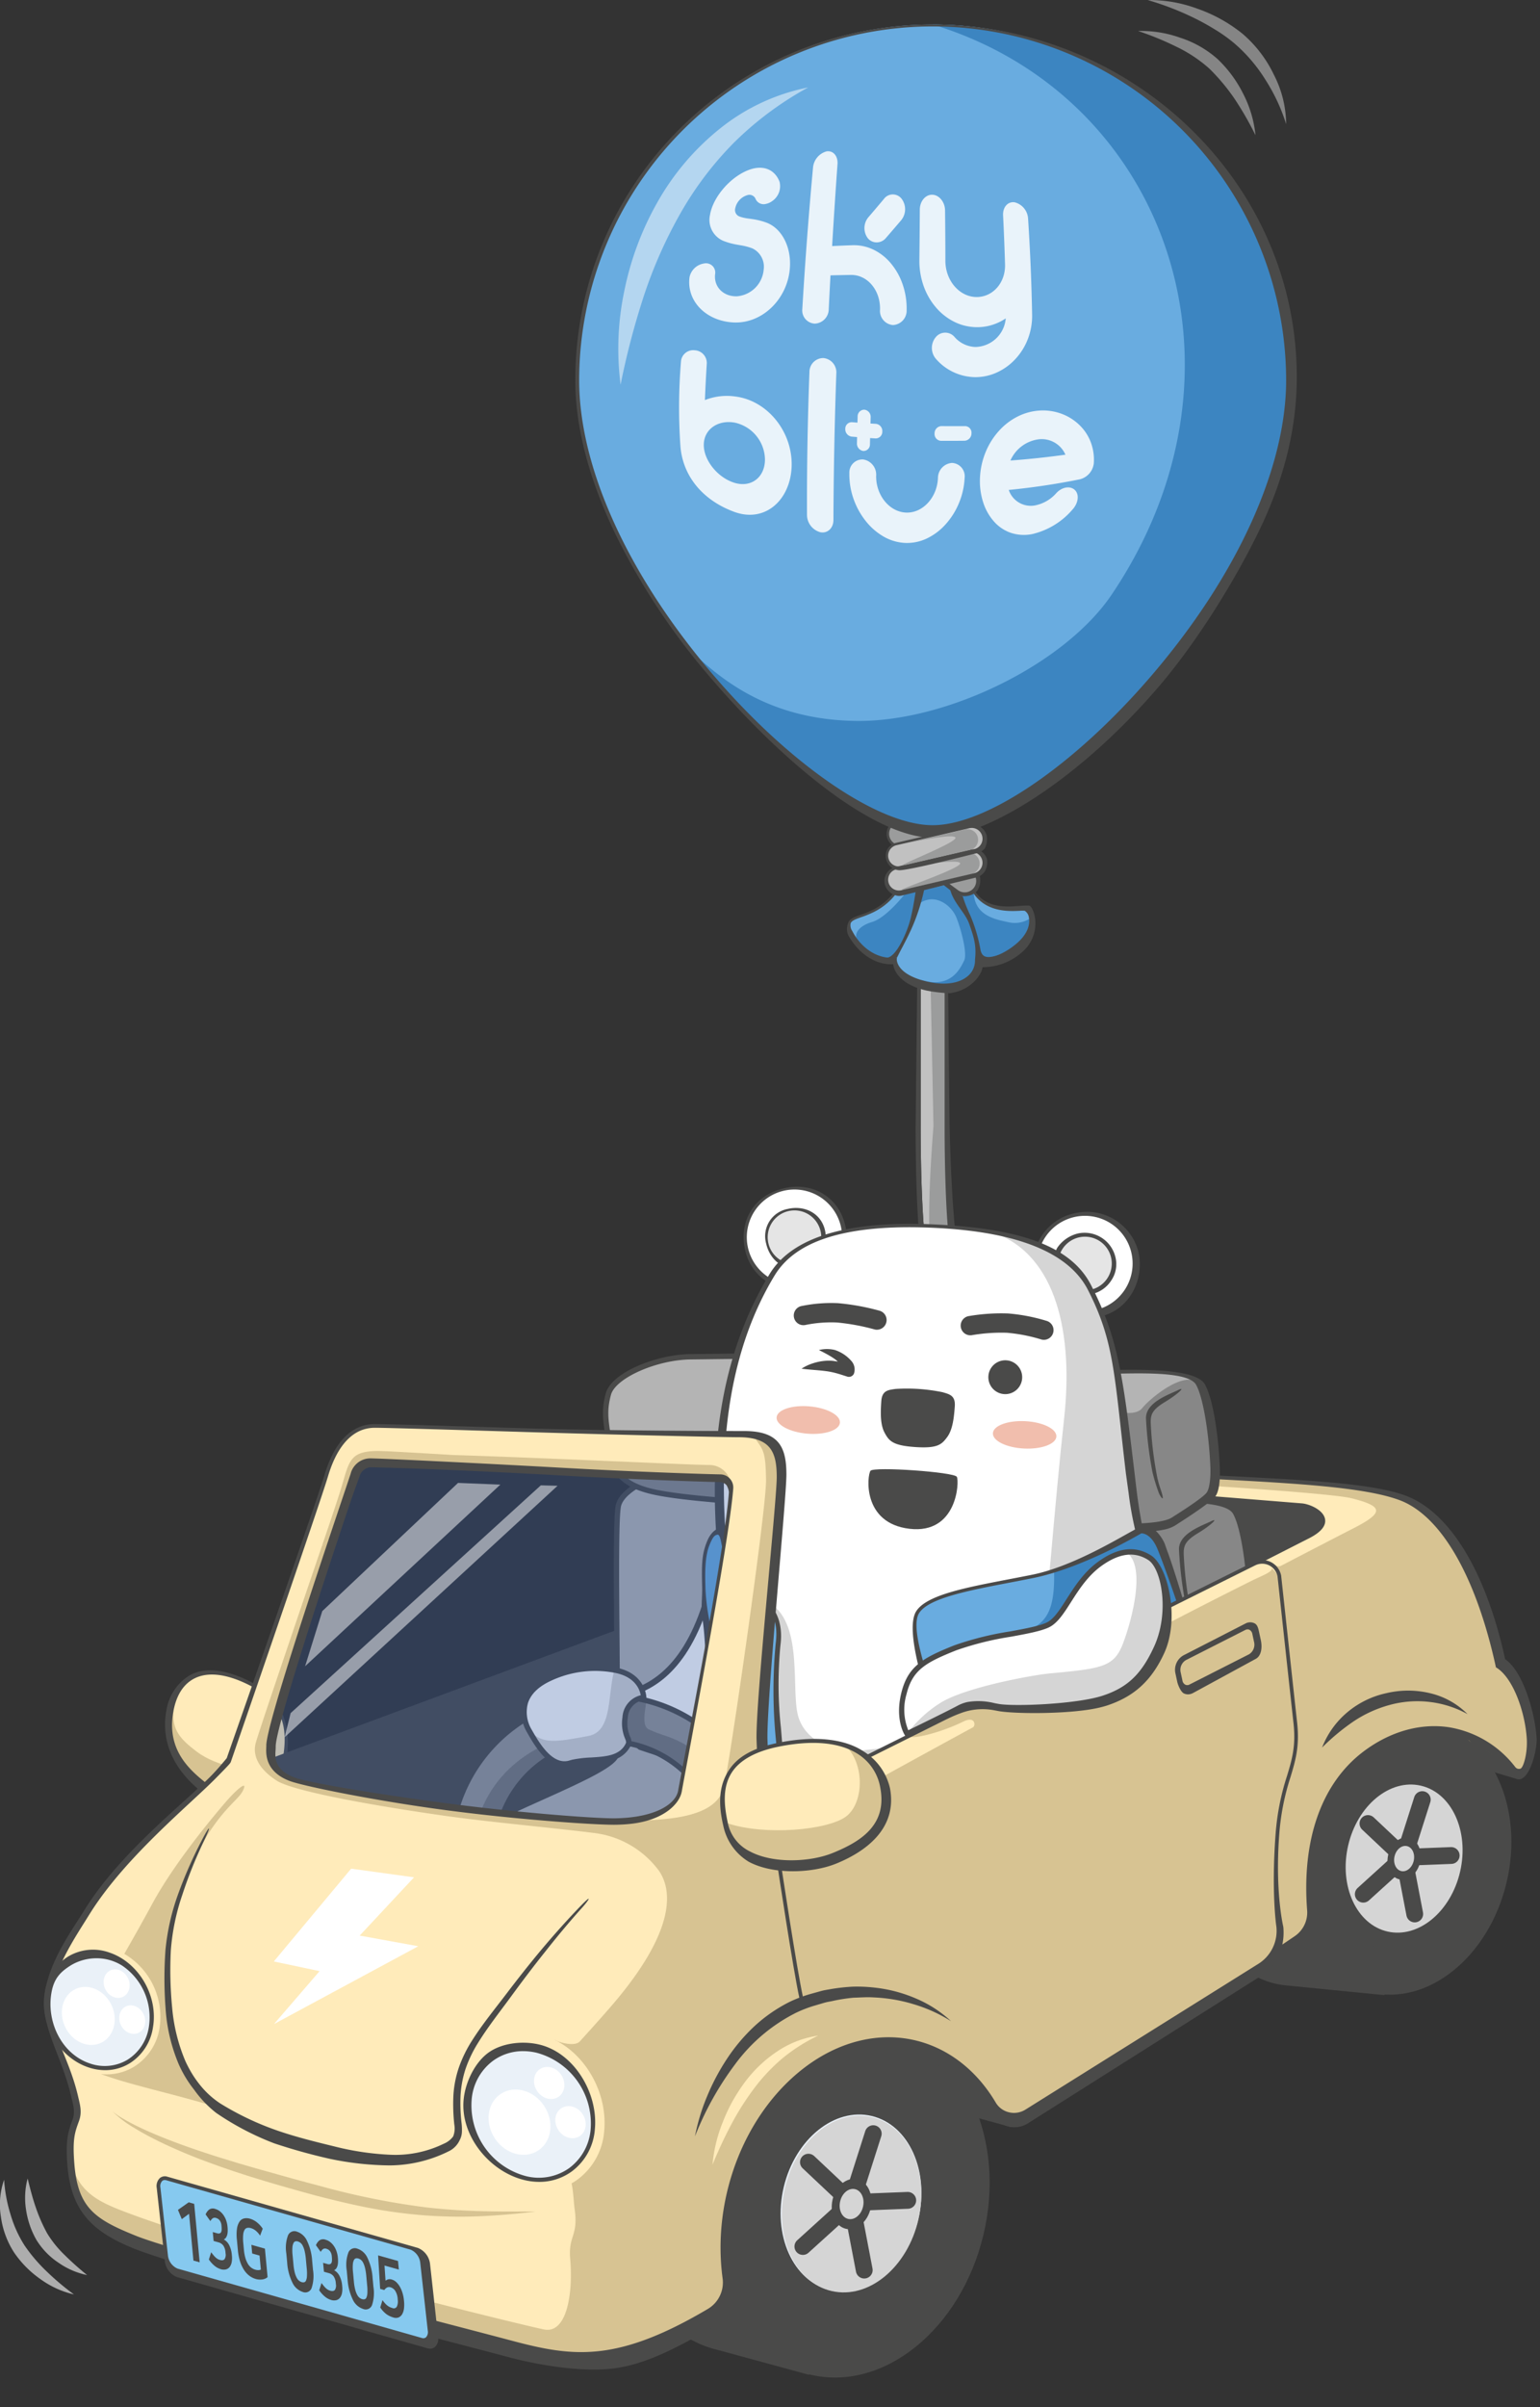 <svg xmlns="http://www.w3.org/2000/svg" width="366.433" height="572.223" viewBox="0 0 366.433 572.223">
    <rect x="0" y="0" width="366.433" height="572.223" fill="#333333" stroke="none"/>
    <defs>
        <style>
            .cls-1{fill:#ffebba}.cls-2{fill:#d7c392}.cls-3{fill:#4a4a49}.cls-4{fill:#c1c1c1}.cls-5{fill:#9b9c9c}.cls-6{fill:#69ace0}.cls-7{fill:#3c85c1}.cls-11,.cls-8{fill:#fff}.cls-8{opacity:.5}.cls-9{fill:#eaf1f8}.cls-10{fill:#b4b4b4}.cls-13{fill:#878787}.cls-17{fill:#d5d5d5}.cls-18{fill:#e5e5e5}.cls-19{fill:#f1bead}.cls-21,.cls-23{fill:none}.cls-23{stroke:#4a4a49;stroke-linecap:round;stroke-miterlimit:10;stroke-width:4px}
        </style>
    </defs>
    <g id="img_floating_car" transform="translate(-1083.003 -203.654)">
        <g id="그룹_392">
            <path id="패스_1384" d="M1150.265 624.29c1.526-6.8 2.431-15.468-7.892-20.652s-16.829-2.044-18.507 6.371 2.3 13.556 7.491 17.7 16.643 6.675 18.908-3.419z" class="cls-1"/>
            <path id="패스_1385" d="M1149.827 624.053c-6.556 1.52-15.415-.477-20.04-3.993-3.882-2.95-5.931-5.162-5.478-9.84-3.747 5.276 1.415 13.108 6.61 17.252s16.643 6.675 18.908-3.419z" class="cls-2"/>
            <path id="패스_1386" d="M1130.828 629.523c-4.583-3.656-10.043-10.2-8.169-19.6a11.932 11.932 0 0 1 4.961-7.66c3.486-2.355 8.713-1.95 14.734 1.073 4.144 2.082 6.685 4.642 8.034 8.213 1.647 4.361 1.205 8.74.3 12.761l-.107.456c-.7 3.145-2.484 6.356-4.886 7.533-3.821 1.873-13.809-1.934-12.519-1.236a15.975 15.975 0 0 1-2.348-1.54zm19-5.463c.848-3.776 1.513-8.166.028-12.1-1.209-3.2-3.767-5.8-7.607-7.727-5.78-2.9-10.56-3.27-13.826-1.063-2.075 1.4-3.458 3.773-4.111 7.048-1.691 8.481 2.718 13.324 7.254 16.943 3.654 2.914 9.926 4.71 14.1 2.666a7.928 7.928 0 0 0 4.166-5.769z" class="cls-3"/>
            <path id="패스_1387" d="M1323.509 709.318l-45.454-12.456-1.324-3.613 4.271-7.139 31.732-9.346 15.747 3.756z" class="cls-3"/>
            <path id="패스_1388" d="M1369.893 622.894a2.843 2.843 0 0 1-2.048-4.815c.046-.048 4.966-5.258 6.072-11.531a26.538 26.538 0 0 0-2.945-16.045c-1.518 5.907-4.279 10.9-8.034 13.933a15.975 15.975 0 0 1-18.571 1.254c-5.879-3.6-8.6-10.246-7.113-17.359 1.523-7.262 5.982-10.519 9.455-11.973 5.754-2.406 13.541-1.645 19.866 1.841a40.837 40.837 0 0 0-.84-7.191c-1.425-6.784-5.878-18.728-19.693-22.494-27.926-7.612-39.883-34.9-42.133-44.769-1.915-8.4-1.835-31.59-1.831-32.573v-57.013a2.844 2.844 0 0 1 5.687 0v57.026c0 .247-.082 23.532 1.689 31.3 2.04 8.947 12.857 33.67 38.084 40.546 12.223 3.333 20.884 13.105 23.762 26.813a47.488 47.488 0 0 1 .912 12.73c6.761 7.235 8.48 18.311 7.306 24.966-1.414 8.013-7.326 14.227-7.577 14.487a2.831 2.831 0 0 1-2.048.867zm-15.725-42.253a13.693 13.693 0 0 0-5.263.964c-3.222 1.348-5.27 4-6.085 7.894-1 4.761.688 9 4.514 11.339a10.347 10.347 0 0 0 12.027-.823c3.583-2.9 6.024-8.639 6.887-15.238a15.964 15.964 0 0 0-1.305-.934 20.461 20.461 0 0 0-10.775-3.202z" class="cls-4"/>
            <path id="패스_1389" d="M1370.1 620.721c-.639-.5-.642-1.617.795-3.485a25.085 25.085 0 0 0 4.6-10.624c.728-4.123-.584-10.718-3.545-16.109-1.517 5.907-4.278 10.9-8.034 13.933a15.975 15.975 0 0 1-18.571 1.254c-5.879-3.6-6.042-9.6-5-15.68s4.463-10.268 7.936-11.722c5.754-2.406 11.972-3.575 18.3-.089a57.605 57.605 0 0 0-1.306-8.49c-1.425-6.784-5.523-16.524-19.338-20.29-27.926-7.613-38.793-35.8-41.043-45.674-1.915-8.4.217-31.577.222-32.56l-1.131-55.829c0-1.57.35-4.04 1.921-4.04s2.284 1.625 2.284 3.195l-.262 56.7c0 .247.74 23.507 2.51 31.271 2.04 8.947 10.273 36.983 35.5 43.859 12.223 3.332 23.2 10.253 26.076 23.961.894 4.259.47 8.13.205 12.269 6.761 7.235 8.342 18.1 7.168 24.756a23.311 23.311 0 0 1-3.092 7.532c-2.544 4.129-5.184 6.659-6.195 5.862zm-14.956-40.08a13.688 13.688 0 0 0-5.262.964c-3.223 1.348-5.271 4-6.086 7.894-1 4.761.114 8.9 3.939 11.238a11.25 11.25 0 0 0 12.6-.722c3.582-2.9 5.045-8.639 5.908-15.238-.416-.33-.526-.009-.979-.3-3.24-2.087-6.527-3.836-10.118-3.836z" class="cls-5"/>
            <path id="패스_1390" d="M1304.922 411.316a2.843 2.843 0 0 1 2.843 2.843v57.026c0 .247-.082 23.532 1.689 31.3 2.04 8.947 12.857 33.67 38.084 40.546 12.223 3.333 20.884 13.105 23.762 26.813a47.488 47.488 0 0 1 .912 12.73c6.761 7.235 8.48 18.311 7.306 24.966-1.414 8.013-7.326 14.227-7.577 14.487a2.843 2.843 0 0 1-4.1-3.944c.046-.048 4.966-5.258 6.072-11.531a26.538 26.538 0 0 0-2.945-16.045c-1.518 5.907-4.279 10.9-8.034 13.933a15.972 15.972 0 0 1-18.571 1.254c-5.879-3.6-8.6-10.246-7.113-17.359 1.523-7.262 5.982-10.519 9.455-11.973a19.423 19.423 0 0 1 7.464-1.4 26.1 26.1 0 0 1 12.4 3.237 40.837 40.837 0 0 0-.84-7.191c-1.425-6.784-5.878-18.728-19.693-22.494-27.926-7.612-39.883-34.9-42.133-44.769-1.915-8.4-1.835-31.59-1.831-32.573v-57.013a2.843 2.843 0 0 1 2.844-2.843m47.843 191.068a10.466 10.466 0 0 0 6.6-2.369c3.583-2.9 6.024-8.639 6.887-15.238a15.964 15.964 0 0 0-1.305-.934 20.461 20.461 0 0 0-10.775-3.2 13.693 13.693 0 0 0-5.263.964c-3.222 1.348-5.27 4-6.085 7.894-1 4.761.688 9 4.514 11.339a10.386 10.386 0 0 0 5.431 1.546m-47.843-191.637a3.417 3.417 0 0 0-3.413 3.412l-.634 57.026c-.005.983-.091 25.021 1.841 33.492 2.272 9.964 14.456 37.525 42.652 45.211 13.524 3.687 17.369 14.1 18.767 20.758.415 1.978 1.164 6.264.825 6.111a26.623 26.623 0 0 0-10.787-2.364 19.823 19.823 0 0 0-7.683 1.441c-3.6 1.506-8.219 4.877-9.793 12.381-1.542 7.355.76 15.246 6.85 18.969a16.707 16.707 0 0 0 8.706 2.478 18.863 18.863 0 0 0 11.314-3.828 22.251 22.251 0 0 0 7.606-11.73c2.388 5.078 2.822 8.728 2.184 12.345-1.071 6.071-5.875 11.187-5.924 11.238a4.821 4.821 0 0 0-1.185 2.9 4.471 4.471 0 0 0 1.3 2.719 3.411 3.411 0 0 0 4.825-.091c.255-.265 6.618-6.81 8.062-15 1.279-7.245-1.175-18.788-7.64-25.853a47.747 47.747 0 0 0-.938-12.639c-2.923-13.924-11.732-23.854-24.169-27.244-24.956-6.8-34.5-31.4-36.518-40.256-1.759-7.715-2.224-31-2.223-31.233l-.612-56.831a3.416 3.416 0 0 0-3.412-3.412zm47.843 191.068a9.849 9.849 0 0 1-5.135-1.463c-3.61-2.207-4.7-6.121-3.755-10.637.775-3.7 2.239-5.553 5.279-6.825a14.137 14.137 0 0 1 5.22-1.119 18.657 18.657 0 0 1 10.262 2.55c.341.22.678.456 1.005.7-.914 6.578-3.325 11.869-6.637 14.547a9.837 9.837 0 0 1-6.239 2.243z" class="cls-3"/>
            <path id="패스_1391" d="M1296.1 415.8a14.9 14.9 0 0 1-5.545 4.535c-3.732 1.812-6.717 1.492-5.011 4.8s5.342 6.926 10.556 6.5c0 0-.458 3.841 7.464 5.652 7.464 1.706 11.7-1.386 11.713-5.225 0 0 4.6.426 9.613-3.732s3.093-8.1 2.026-8.424-8.744 1.563-12.369-4.55-15.888-1.848-15.888-1.848z" class="cls-6"/>
            <path id="패스_1392" d="M1298.382 416.1s-4.442 5.74-7.875 6.743-4.435 3.1-3.432 4.376 5.112 4.748 6.886 4.79 4.965-4.919 5.967-8.637 1.094-5.178 3.829-5.816 5.743 1.55 6.837 4.284 2.643 8.578 1.823 10.169-2.993 6.911-10.339 4.57l2.842 1.761h5.491l5.847-4.193v-1.311l2.631-.827 4.74-1.509 3.92-3.28.639-2.918v-2.37a6.622 6.622 0 0 1-5.056 1c-2.876-.638-8.058-1.375-8.425-6.834l-3.51-.319-3.432-1.639z" class="cls-7"/>
            <path id="패스_1393" d="M1308.972 439.775a34.031 34.031 0 0 1-5.545-.64c-6.806-1.555-7.818-5.234-7.891-6.256-5.066.259-8.994-3.61-10.764-7.037a3.8 3.8 0 0 1 .112-2.907c.349-.885 1.412-1.263 2.883-1.785a25.03 25.03 0 0 0 2.669-1.073 14.78 14.78 0 0 0 5.433-4.436l.047-.055 2.655-2.346c.509-.178 12.525-4.27 16.225 1.971 2.831 4.773 8.362 3.927 10.952 3.807a16.148 16.148 0 0 1 2.151-.072c.6.18 1.122 1.6 1.333 2.631a8.93 8.93 0 0 1-2.986 8.388 14.134 14.134 0 0 1-9.458 3.625c-.088 1.535-2.627 5.545-7.816 6.185zm-12.543-8.451l-.042.345c0 .034-.291 3.618 7.246 5.341 4.007.915 7.369.5 9.467-1.162a4.811 4.811 0 0 0 1.9-3.787v-.31l.309.028c.042 0 4.554.358 9.406-3.668 3.39-2.813 3.3-5.344 3.108-6.3a2.219 2.219 0 0 0-.982-1.63 6.063 6.063 0 0 0-1.207 0c-2.7.124-8.321.389-11.326-4.678-3.348-5.645-14.623-2.032-15.5-1.742l-2.489 2.228a15.154 15.154 0 0 1-5.636 4.6 25.677 25.677 0 0 1-2.728 1.1c-1.329.472-2.29.813-2.544 1.458a2.4 2.4 0 0 0 .389 1.853c1.72 3.334 5.332 6.754 10.281 6.352z" class="cls-3"/>
            <path id="패스_1394" d="M1295.007 403.829a3.025 3.025 0 0 1 4.092-4.4l15.242 11.232a3.024 3.024 0 0 1-3.589 4.869l-15.241-11.23a3.039 3.039 0 0 1-.504-.471z" class="cls-5"/>
            <path id="패스_1395" d="M1294.77 404.049a3.327 3.327 0 0 1 4.49-4.852l15.267 11.2c.716.524 1.56 1.063 1.7 1.941a4.807 4.807 0 0 1-.651 3.021 3.786 3.786 0 0 1-2.406 1.291 4.648 4.648 0 0 1-2.986-.529l-14.855-11.557a3.369 3.369 0 0 1-.559-.515zm19.857 7.255a2.746 2.746 0 0 0-.458-.422l-15.267-11.2a2.722 2.722 0 0 0-3.674 3.97 2.791 2.791 0 0 0 .455.42l15.266 11.2a2.723 2.723 0 0 0 3.678-3.967z" class="cls-3"/>
            <path id="패스_1396" d="M1389.486 294.043c0 46.7-57.8 106.248-84.566 106.248s-84.565-59.544-84.565-106.248a84.565 84.565 0 1 1 169.131 0z" class="cls-6"/>
            <path id="패스_1397" d="M1389.486 294.043c0 46.7-57.8 106.248-84.566 106.248-14.658 0-38.628-17.862-57.312-41.694 7.356 6.912 18.747 16.179 39.1 16.447 21.511.283 49.625-13.45 60.819-30.042 36.047-53.425 13.257-118.567-42.6-135.525a84.551 84.551 0 0 1 84.566 84.566z" class="cls-7"/>
            <path id="패스_1398" d="M1275.3 224.443a78.415 78.415 0 0 0-17.634 13.1 80.1 80.1 0 0 0-12.831 16.954 108.964 108.964 0 0 0-8.634 19.511 184.38 184.38 0 0 0-5.533 21.1 66.786 66.786 0 0 1 .881-22.268 71.235 71.235 0 0 1 7.94-21.209 60.429 60.429 0 0 1 14.942-17.5 48.543 48.543 0 0 1 20.869-9.688z" class="cls-8"/>
            <path id="패스_1399" d="M1304.92 402.807c-13.129 0-34.293-16.434-52.665-37.829a161.072 161.072 0 0 1-22.862-34.433c-6.3-13.114-9.494-25.4-9.494-36.5 0-46.882 38.14-84.566 85.021-84.566s86.643 36.961 86.643 83.843c0 11.107-2.513 23.068-8.813 36.182-5.572 11.6-14.74 26.571-24.125 37.5-18.372 21.396-40.576 35.803-53.705 35.803zm0-192.873a84.2 84.2 0 0 0-84.108 84.109c0 20.919 11.713 46.557 32.136 70.341 18.208 21.2 39.094 35.451 51.972 35.451s33.765-14.247 51.973-35.451c20.423-23.784 32.136-49.422 32.136-70.341a84.2 84.2 0 0 0-84.109-84.109z" class="cls-3"/>
            <path id="패스_1400" d="M1296.884 415.621a2.844 2.844 0 0 1-.636-5.615l17.346-4a2.843 2.843 0 1 1 1.277 5.541l-17.345 4a2.83 2.83 0 0 1-.642.074z" class="cls-4"/>
            <path id="패스_1401" d="M1296.884 409.9a2.843 2.843 0 0 1-.636-5.614l17.346-4a2.843 2.843 0 1 1 1.277 5.541l-17.345 4a2.828 2.828 0 0 1-.642.073z" class="cls-4"/>
            <path id="패스_1402" d="M1297.643 415.2c-1.182 0 14.093-5.112 13.816-6.313-.322-1.4-15.793 1.511-14.4 1.189l15.829-3.65a2.595 2.595 0 1 1 1.166 5.057l-15.829 3.65a2.614 2.614 0 0 1-.582.067z" class="cls-5"/>
            <path id="패스_1403" d="M1296.857 416.647a3.729 3.729 0 0 1-3.311-2.748 3.417 3.417 0 0 1 2.636-4.149l17.336-4.038a4.169 4.169 0 0 1 2.776.221 3.545 3.545 0 0 1 1.568 2.03 4.387 4.387 0 0 1-.505 2.814 3.519 3.519 0 0 1-2.075 1.487l-17.72 4.3a3.158 3.158 0 0 1-.705.083zm17.372-10.449a2.555 2.555 0 0 0-.581.068l-17.337 4.038a2.559 2.559 0 1 0 1.161 4.985l17.336-4.038a2.56 2.56 0 0 0-.579-5.053z" class="cls-3"/>
            <path id="패스_1404" d="M1297.893 409.341c-1.143 0 12.729-5.372 12.461-6.534-.312-1.353-14.74 2-13.387 1.689l15.692-3.651a2.513 2.513 0 0 1 1.129 4.9l-15.328 3.534a2.51 2.51 0 0 1-.567.062z" class="cls-5"/>
            <path id="패스_1405" d="M1296.816 410.522a3.367 3.367 0 0 1-2.971-2.733 3.133 3.133 0 0 1 2.337-3.756l17.336-4.038a4.077 4.077 0 0 1 2.74.221 3.544 3.544 0 0 1 1.529 2.06 5.1 5.1 0 0 1-.43 3.057 3.821 3.821 0 0 1-2.343 1.244s-16.471 4.223-18.198 3.945zm17.413-10.041a2.554 2.554 0 0 0-.581.068l-17.337 4.038a2.559 2.559 0 1 0 1.161 4.985l17.336-4.038a2.56 2.56 0 0 0-.579-5.053z" class="cls-3"/>
            <path id="패스_1406" d="M1296.429 431.324c1.951-3.989 4.794-8.183 6.572-16.572l-2.128.869s-.392 2.97-1.158 6.24-3.6 9.827-5.951 9.463l.2.7z" class="cls-3"/>
            <path id="패스_1407" d="M1315 431.751c.387-3.454-.342-5.432-1.345-8.362s-4.009-5.231-4.647-8.637c0 0 1.938 1.992 3.049 1.943a35.415 35.415 0 0 0 1.781 4.494 36.991 36.991 0 0 1 2.421 8.019c.313 1.914 1.3 2.437 4.135 1.538s2.739.1 2.739.1l-4.557 2h-3z" class="cls-3"/>
            <ellipse id="타원_100" cx="41.912" cy="32.385" class="cls-3" rx="41.912" ry="32.385" transform="rotate(-76.59 1103.816 -407.576)"/>
            <path id="패스_1408" d="M1293.238 686.428l-21.936-2.687c-7.165-1.4-15.044.421-22.243 5.869-15.715 11.894-22.231 36.534-14.554 55.036 3.993 9.621 11.039 15.677 19.092 17.612l21.88 5.961 7.865-18.467-6.609-.583c11.017-12.993 14.808-33.246 8.257-49.035a36.367 36.367 0 0 0-2.4-4.778l9.066-.8z" class="cls-3"/>
            <ellipse id="타원_101" cx="21.291" cy="16.451" class="cls-9" rx="21.291" ry="16.451" transform="rotate(-76.59 1103.587 -428.595)"/>
            <path id="패스_1409" d="M1412.255 561.423l-161.937 81.266-35.386 2.18-70.458-9.107-3.717-11.147L1331.5 553.52z" class="cls-3"/>
            <path id="사각형_328" d="M0 0H87.742V1H0z" class="cls-3" transform="rotate(-20.36 2304.746 -2884.24)"/>
            <path id="패스_1410" d="M1249.191 552.586c-7.81.287-17.8 4.423-19 8.862s.253 53.559-.565 59.383c-.686 4.884-40.545 17.61-32.2 19.709s73.077-1.514 73.077-1.514l4.213-68.477-1.36-18.254z" class="cls-10"/>
            <path id="패스_1411" d="M1231.672 606.627c4.141-1.374 13.458-3.7 19.176-21.582s8.085 16.291 8.085 16.291l-2.565 19.774-10.8 1.235-10.234-3.39-7.325-5.955z" class="cls-11"/>
            <path id="패스_1412" fill="#b4a06f" d="M1444.072 625.16l-40.586-7.433 20.655-12.691 19.2 2.8z"/>
            <ellipse id="타원_102" cx="32.883" cy="25.408" class="cls-3" rx="32.883" ry="25.408" transform="rotate(-76.59 1117.366 -540.935)"/>
            <path id="패스_1413" d="M1422.929 613.2l-23.166-2.3c-.508-.072-1.02-.12-1.535-.152l-.11-.011a23.432 23.432 0 0 0-15.5 5.128c-12.835 9.713-18.156 29.838-11.886 44.948 3.6 8.679 10.245 13.808 17.678 14.768v.008l.334.033c.22.025.441.048.662.065l23.167 2.288s-7.246-5.484-7.874-6.944c.207-.148.416-.29.622-.446 12.835-9.714 18.156-29.839 11.886-44.949a28.705 28.705 0 0 0-2.939-5.406l7.415-.654z" class="cls-3"/>
            <ellipse id="타원_103" cx="16.704" cy="12.907" class="cls-9" rx="16.704" ry="12.907" transform="rotate(-76.59 1117.186 -557.425)"/>
            <g id="그룹_357">
                <g id="그룹_354">
                    <path id="패스_1414" d="M1407.652 620.435c12.786-9.676 27.838-7.271 36.42 4.725.615-.436.958-.681.979-.7 4.017-3.356.6-20.78-5.708-24.712-4.889-22.341-13.451-36.246-23.145-39.871-9.219-3.447-28.352-4.18-50.1-5.363-18.814-1.024-40.156-2.474-45.937-.347-1.094.4 6.471 1.985 6.471 1.985l66.116 5.335c2.7.221 9.185 3.582 1.532 7.466-9.869 5.009-27.273 13.926-46.777 23.621l24.942 83.88s7.232-4.224 18.857-12.13a7.239 7.239 0 0 0 3.168-6.523c-1.119-14.333 2.067-28.953 13.182-37.366z" class="cls-1"/>
                </g>
                <g id="그룹_355">
                    <path id="패스_1415" d="M1407.652 620.435c12.786-9.676 27.838-7.271 36.42 4.725.615-.436.958-.681.979-.7 4.017-3.356.6-20.78-5.708-24.712-4.889-22.341-13.451-36.246-23.145-39.871-9.219-3.447-28.352-4.18-50.1-5.363-3.205-.175-6.483-.362-9.745-.541-15.888-.873-18.088.921-18.088.921s59.842 3.276 66.428 4.965c7.562 1.939 7.723 3.385.07 7.27-3.545 1.8-11.992 6.191-16.964 8.77a1.235 1.235 0 0 1-1.3-.123c-.591-.471.24.673.093.75-8.76 4.545-18.913 9.8-31.128 15.871l16.981 84.057s7.232-4.224 18.857-12.13a7.239 7.239 0 0 0 3.168-6.523c-1.119-14.333 2.067-28.953 13.182-37.366z" class="cls-2"/>
                </g>
                <g id="그룹_356">
                    <path id="패스_1416" d="M1372.182 677.122l-25.208-84.776.333-.166c15.6-7.754 29.7-14.929 39.989-20.169 2.534-1.289 4.81-2.448 6.784-3.45 2.411-1.224 3.566-2.484 3.338-3.643-.323-1.642-4.619-1.757-6.094-1.878l-66.116-5.335c-6.923-1.444-5.57-3.045-5.6-3.4a.543.543 0 0 1 .4-.548c5.316-1.955 23.3-.953 40.683.019l11.078.6c19.376 1.03 37.236 1.676 45.712 4.845 10.1 3.775 18.9 17.234 23.667 38.891 4.088 2.708 7.038 12.263 7.485 18.691.16 2.294-1.117 8.031-3.249 9.525-1.329.931-2.3-.3-2.652-.737-3.961-4.891-9.471-8.883-15.245-9.761a25.323 25.323 0 0 0-19.568 4.957c-13.059 9.884-13.756 27.412-13.009 36.981a7.685 7.685 0 0 1-3.359 6.922c-11.505 7.824-18.811 12.105-18.883 12.147zm-24.149-84.316l24.674 82.982c1.807-1.079 8.548-5.163 18.347-11.828a6.8 6.8 0 0 0 2.976-6.122c-1.314-16.834 3.429-30.242 13.356-37.755 6.323-4.784 13.574-6.846 20.421-5.8a24.935 24.935 0 0 1 15.719 9.426 1.1 1.1 0 0 0 1.254.41c.686-.169 1.754-3.662 1.5-7.28-.438-6.29-3.24-14.259-7.173-16.709l-.158-.1-.04-.182c-4.7-21.458-13.03-35.874-22.868-39.552-8.348-3.121-25.018-4.007-44.321-5.034l-11.081-.6c-16.475-.921-33.484-1.87-39.509-.323 1.167.384 3.472.946 5.591 1.389l66.061 5.327c1.742.142 5.069 1.5 5.5 3.7.317 1.612-.963 3.16-3.8 4.6-1.974 1-4.25 2.16-6.783 3.45-10.224 5.195-24.194 12.308-39.666 20.001z" class="cls-3"/>
                </g>
            </g>
            <path id="패스_1417" d="M1256.968 621.777l-11.455 1.309-10.484-3.472-7.923-6.438 4.118-7.167.785-.258c4.164-1.353 12.828-4.166 18.2-20.955 1.32-4.126 2.548-5.868 3.992-5.64 3.637.571 5.061 17.089 5.411 22.138l-.005.155zm-11.345-.174l10.146-1.16 2.483-19.143c-.685-9.8-2.543-20.434-4.226-20.7-.037 0-1-.1-2.537 4.692-5.59 17.48-14.693 20.436-19.068 21.857l-.3.1-3.207 5.581 6.727 5.466z" class="cls-3"/>
            <path id="패스_1418" d="M1271.1 639.632l-.567.031c-2.647.149-64.923 3.594-73.268 1.5-1.022-.257-1.569-.721-1.627-1.38-.172-1.961 4.466-4.246 15.9-9.38 7.249-3.255 17.178-7.714 17.451-9.657.365-2.6.266-14.2.162-26.475-.129-14.987-.261-30.483.419-32.986 1.329-4.9 11.626-9.041 19.595-9.333h.016l24.765-.3 1.405 18.939zm-74.188.035a2.387 2.387 0 0 0 .664.253c7.747 1.948 65.914-1.152 72.319-1.5l4.176-67.866-1.312-17.613-23.557.285c-8.07.3-17.355 4.532-18.4 8.39-.634 2.334-.5 18.435-.374 32.641.1 12.325.2 23.966-.175 26.665-.346 2.463-7.1 5.664-18.192 10.643-6.326 2.84-14.983 6.728-15.148 8.1z" class="cls-3"/>
            <path id="패스_1419" d="M1246.767 526.208c-7.81.287-17.8 4.422-19 8.862s-.492 6.708.152 11.748 1.47 9.221 9.817 11.32 30.849 3.068 30.849 3.068l3.71-17.036-1.36-18.254z" class="cls-10"/>
            <path id="패스_1420" d="M1228.547 550.418c.9 3.4 2.925 6.146 9.185 7.72 8.347 2.1 30.849 3.068 30.849 3.068l-2.54-8.673s-37.792-3.249-37.494-2.115z" class="cls-13"/>
            <path id="패스_1421" d="M1269.09 561.867l-.536-.023c-.922-.04-22.663-1-30.978-3.087-8.42-2.117-9.577-6.25-10.294-11.858-.111-.87-.224-1.657-.329-2.387-.5-3.5-.837-5.813.194-9.61 1.33-4.9 11.626-9.041 19.6-9.332h.016l24.764-.3 1.392 19.036zm-27.926-34.249c-6.271 1.445-11.977 4.643-12.784 7.619-.962 3.542-.661 5.632-.163 9.093.1.736.22 1.53.332 2.407.572 4.481 1.113 8.713 9.339 10.782 7.476 1.879 26.72 2.86 30.184 3.024l3.575-16.418-1.308-17.563-23.557.284a30.214 30.214 0 0 0-5.618.772z" class="cls-3"/>
            <path id="패스_1422" fill="#5e8ab4" d="M1346.675 560.1c6.888 1.091 27.5-1.877 30.294 3.14s3.948 21.392 3.392 24.666-5.728 5.431-9.4 7.761-17.86 1.367-17.86 1.367z"/>
            <path id="패스_1423" d="M1346.675 560.1c6.888 1.091 27.5-1.877 30.294 3.14s3.948 21.392 3.392 24.666-5.728 5.431-9.4 7.761-17.86 1.367-17.86 1.367z" class="cls-13"/>
            <path id="패스_1424" d="M1368.854 597.111c-5.384 1.241-15.3.589-15.8.556l-.5-.034-6.665-38.307.882.139a70.4 70.4 0 0 0 10.09.178c8.721-.193 19.765-.369 21.822 3.324 2.842 5.1 3.67 21.354 3.056 24.974-.487 2.865-4.647 4.89-7.942 6.781-.884.507-1.718.986-2.5 1.481a8.132 8.132 0 0 1-2.443.908zm-15.21-.687c4.235.252 14.224.447 16.975-1.3.8-.51 1.689-1.018 2.546-1.509 3.039-1.745 6.181-3.548 6.567-5.82.579-3.412-.65-19.454-3.32-24.248-1.683-3.021-11.992-2.793-19.518-2.627a89.49 89.49 0 0 1-9.441-.082z" class="cls-3"/>
            <path id="패스_1425" d="M1338.2 529.333c6.823 1.149 27.2-1.737 30 3.369s4.036 21.726 3.506 25.045-5.5 5.733-9.256 7.817c-4.149 2.3-17.668 1.278-17.668 1.278z" class="cls-10"/>
            <path id="패스_1426" d="M1354.742 538.453c2.112-2.631 11.338-10.178 14.134-5.072s3.363 21.047 2.833 24.366-5.5 5.733-9.256 7.817c-4.149 2.3-17.668 1.278-17.668 1.278l.362-28.634s7.483 2.876 9.595.245z" class="cls-13"/>
            <path id="패스_1427" d="M1360.086 567.271c-5.384 1.241-15.34-.256-15.836-.289l-.5-.034-6.664-38.308.882.14a43.477 43.477 0 0 0 8.645.586c8.72-.192 21.032-.291 23.089 3.4 2.189 3.93 3.3 13.582 3.536 19.538.047 1.2.2 5.488-1.078 7.129-1.005 1.289-5.749 4.469-9.625 6.928a8.106 8.106 0 0 1-2.449.91zm-15.25-1.532c4.236.252 14.225.447 16.976-1.3 2.177-1.381 7.275-4.616 8.282-5.908.754-.968 1-3.744.91-6.068-.274-7.035-1.558-16.295-3.4-19.6-1.682-3.02-11.99-2.792-19.517-2.626a89.513 89.513 0 0 1-9.442-.082z" class="cls-3"/>
            <path id="패스_1428" fill="#969696" d="M1236.037 680.833a37.5 37.5 0 1 1 28.121-44.967 37.544 37.544 0 0 1-28.121 44.967zm-14.408-62.511a26.648 26.648 0 1 0 31.951 19.978 26.678 26.678 0 0 0-31.951-19.978z"/>
            <path id="패스_1429" fill="#787878" d="M1236.037 680.833c-20.151 4.644-34.931-4.427-39.575-24.577s4.385-36.026 24.535-40.67c3.233-.745 7.457-8.293 10.388-8.321 1.923-.019 3.449.635 5.228.913.522.082-1.342 5.551.692 6.557 1.994.986 4.024 1.5 5.553 2.123 9.061 3.666 14.784 11.664 17.58 23.792 4.644 20.15-4.251 35.539-24.401 40.183zm-14.408-62.511a26.648 26.648 0 1 0 31.951 19.978 26.678 26.678 0 0 0-31.951-19.978z"/>
            <path id="패스_1430" d="M1236.18 681.455a38.141 38.141 0 1 1 28.6-45.732 38.184 38.184 0 0 1-28.6 45.732zm-16.846-73.088a36.864 36.864 0 1 0 44.2 27.643 36.905 36.905 0 0 0-44.2-27.643zm14.408 62.511a27.286 27.286 0 1 1 20.461-32.717 27.317 27.317 0 0 1-20.461 32.717zm-11.97-51.934a26.009 26.009 0 1 0 31.186 19.5 26.039 26.039 0 0 0-31.186-19.5z" class="cls-3"/>
            <path id="패스_1431" d="M1214.015 602.566c-7.809 3.5-6.933 9.313-5.083 12.56s5.192 9.078 9.745 7.667 11.4.423 13.764-4.31c.745-1.491-1.187-1.952-.694-6.474a5.061 5.061 0 0 1 4.416-4.827s-.066-5.3-6.968-6.512a25.332 25.332 0 0 0-15.18 1.896z" class="cls-11"/>
            <path id="패스_1432" d="M1223.016 616.349c-8.412 1.581-10.751 1.864-14.084-1.223 1.851 3.247 5.192 9.078 9.745 7.667s11.4.423 13.764-4.31c.745-1.491-1.187-1.952-.694-6.474a5.061 5.061 0 0 1 4.416-4.827s-.066-5.3-6.968-6.512c-1.672 5.917-.409 14.595-6.179 15.679z" class="cls-17"/>
            <path id="패스_1433" d="M1228.22 622.22a28.143 28.143 0 0 1-4.471.519 21.97 21.97 0 0 0-4.882.663c-5.067 1.58-8.592-4.63-10.49-7.961a9.337 9.337 0 0 1-.961-7.314c.837-2.565 2.97-4.632 6.338-6.144a25.916 25.916 0 0 1 15.551-1.941c7.339 1.287 7.5 7.074 7.5 7.132l.008.6-.6.047a4.418 4.418 0 0 0-3.831 4.259 8.03 8.03 0 0 0 .528 4.4 2.5 2.5 0 0 1 .1 2.293 6.568 6.568 0 0 1-4.79 3.447zm-8.963-.244a27.9 27.9 0 0 1 4.411-.511c3.489-.221 6.784-.429 8.2-3.267.187-.374.119-.583-.146-1.252a9.26 9.26 0 0 1-.611-5.007 5.712 5.712 0 0 1 4.353-5.271c-.223-1.274-1.291-4.476-6.38-5.369a24.683 24.683 0 0 0-14.808 1.85c-3.026 1.357-4.926 3.166-5.648 5.375a8.065 8.065 0 0 0 .858 6.285c1.72 3.019 4.915 8.62 9 7.374.253-.083.514-.147.771-.207z" class="cls-3"/>
            <g id="그룹_361">
                <g id="그룹_358">
                    <path id="패스_1434" d="M1329.584 506.608a11.869 11.869 0 1 0 9.016-14.16 11.867 11.867 0 0 0-9.016 14.16z" class="cls-11"/>
                    <path id="패스_1435" d="M1334.424 505.532a6.91 6.91 0 1 0 5.25-8.241 6.913 6.913 0 0 0-5.25 8.241z" class="cls-18"/>
                    <path id="패스_1436" d="M1343.267 516.66h-.351c-6.5 1.08-12.422-3.5-13.853-9.938a12.472 12.472 0 0 1 9.717-14.652 12.64 12.64 0 0 1 15.119 9.275c1.481 6.676-2.331 13.769-9.007 15.251-.219.049-1.405.027-1.625.064zm-3.949-23.812c-.2.033-.4.073-.6.116a11.34 11.34 0 0 0 4.307 22.259q.3-.051.6-.117a11.34 11.34 0 0 0-4.309-22.258z" class="cls-3"/>
                    <path id="패스_1437" d="M1342.387 511.375a7.114 7.114 0 0 1-8.4-5.38 7.4 7.4 0 0 1 .56-5.661 8.293 8.293 0 0 1 4.963-3.446 7.551 7.551 0 0 1 8.929 5.744 6.882 6.882 0 0 1-1 5.4 7.392 7.392 0 0 1-4.663 3.269c-.126.027-.258.053-.389.074zm-2.259-13.632c-.113.018-.226.041-.339.065a6.379 6.379 0 0 0 2.423 12.521c.114-.019.226-.041.341-.066a6.379 6.379 0 0 0-2.425-12.52z" class="cls-3"/>
                </g>
                <g id="그룹_359">
                    <path id="패스_1438" d="M1260.77 500.513a11.87 11.87 0 1 0 9.017-14.159 11.87 11.87 0 0 0-9.017 14.159z" class="cls-11"/>
                    <path id="패스_1439" d="M1265.3 499.278a6.909 6.909 0 1 0 5.248-8.242 6.908 6.908 0 0 0-5.248 8.242z" class="cls-18"/>
                    <path id="패스_1440" d="M1274.076 510.016a11.823 11.823 0 0 1-13.779-9.242c-1.478-6.673 1.908-13.079 9.595-14.7 6.75-1.427 12.788 2.374 14.263 9.026a12.4 12.4 0 0 1-9.42 14.794c-.219.044-.435.085-.659.122zm-3.88-23.422q-.3.05-.6.118a11.34 11.34 0 0 0 4.309 22.259c.2-.034.4-.074.6-.119a11.34 11.34 0 0 0-4.309-22.258z" class="cls-3"/>
                    <path id="패스_1441" d="M1273.265 505.121c-3.9.649-7.1-1.981-7.961-5.843a6.574 6.574 0 0 1 5.248-8.242c4.032-.9 7.875 1.142 8.76 5.135a7.44 7.44 0 0 1-5.651 8.874c-.132.029-.261.055-.396.076zm-2.258-13.632c-.114.019-.227.04-.339.066a6.378 6.378 0 0 0 2.423 12.519c.113-.018.226-.042.341-.065a6.379 6.379 0 0 0-2.425-12.52z" class="cls-3"/>
                </g>
                <path id="패스_1442" d="M1264.821 644.971s2.3 12.458 3.007 18.021 6.444 7.6 13.462 7.472 12.541-2.324 11.01-15.868-27.479-9.625-27.479-9.625z" class="cls-11"/>
                <path id="패스_1443" d="M1256.874 607.136c0-12.964-.521-26.865-1.025-31.721-3.96-38.148 4.659-58.094 11.115-68.749s23.115-12.219 38.226-11.531 31.329 3.874 37.019 14.955c6.722 13.091 7.376 20.883 10.586 47.806 3.286 27.552 17.8 51.521 14.334 68.6-1.383 6.815-3.743 12.455-7.851 17.143.5 2.591 1.742 8.731 2.677 11.563 1.2 3.64-.658 6.518-5.993 9.361s-15.034 5.4-17.393 2.943c-1.736-1.8-4.486-7.212-5.818-9.945q-3.121.812-6.607 1.539c-27.927 5.819-42.777.922-57.755-10.055-14.189-10.397-11.515-28.945-11.515-41.909z" class="cls-11"/>
                <path id="패스_1444" d="M1256.874 607.136c0-3.237 2.851-22.175 9.5-22.261 8.057 5.321 4.587 21.351 6.724 27.339 2.082 5.83 8.786 8.042 14.214 7.623 17.065-1.319 40.441-9.219 40.241-11.153-1.124-10.827 4.429-22.762 5.374-33.5 1.1-12.495 2.156-24.1 3.287-34.418 2.167-19.783-1.674-38.675-16.742-44.062 10.022 1.919 18.843 5.8 22.736 13.386 6.722 13.091 7.376 20.883 10.586 47.806 3.286 27.552 17.8 51.521 14.334 68.6-1.383 6.815-3.743 12.455-7.851 17.143.5 2.591 1.742 8.731 2.677 11.563 1.2 3.64-.658 6.518-5.993 9.361s-15.034 5.4-17.393 2.943c-1.736-1.8-4.486-7.212-5.818-9.945q-3.121.812-6.607 1.539c-27.927 5.819-42.777.922-57.755-10.055-14.188-10.397-11.514-28.945-11.514-41.909z" class="cls-17"/>
                <path id="패스_1445" d="M1337.24 668.339c-1.69-1.757-3.806-5.6-5.285-8.614-1.995.514-3.135.772-5.325 1.228-28.7 5.98-44.624.422-59.2-10.263-12.49-9.153-12.651-24.858-12.334-37.2.049-1.89 1.37-4.646 1.37-6.351 0-13.067-1.971-27.17-2.464-31.919-3.016-29.047 1.554-51.247 12.087-68.632 5.351-8.83 18.5-12.8 39.122-11.859 20.374.926 32.609 5.114 37.378 14.4 6.421 12.5 7.587 21.246 10.389 44.845l.463 3.893c1.437 12.055 4.862 23.618 8.093 33.836 4.274 13.517 9.082 25.025 7.116 34.714-1.473 7.256-3.393 13.689-7.248 18.146a97.686 97.686 0 0 0 2.088 10.083c1.272 3.853-.623 8.554-6.176 11.513a49.231 49.231 0 0 1-10.146 3.521c-3.868.889-8.532.111-9.928-1.341zm-69.926-161.461c-10.437 17.227-14.054 39.631-11.058 68.495.5 4.769 1.026 18.67 1.027 31.763 0 1.715-.046 3.506-.095 5.4-.312 12.154-.7 27.28 11.443 36.18 14.4 10.552 29.027 15.9 57.43 9.984 2.295-.478 4.511-.994 6.586-1.534l.325-.085.147.3c1.15 2.36 4.013 8.041 5.745 9.841 2.015 2.095 11.132.056 16.905-3.021 5.132-2.734 6.92-5.47 5.8-8.871-.945-2.861-2.2-9.074-2.691-11.613l-.038-.2.132-.151c3.833-4.374 6.3-9.761 7.759-16.954 1.924-9.481-1.738-21.061-5.977-34.47-3.242-10.252-7.758-21.175-9.2-33.3l-.647-4.664c-2.789-23.489-2.7-31.329-9.055-43.7-4.558-8.876-16.9-13.833-36.673-14.732-8.791-.4-16.1.069-21.976 1.425-7.703 1.771-12.952 5.061-15.889 9.907z" class="cls-3"/>
                <path id="패스_1446" d="M1252.824 600.243c.171 5.065-.723 12.948 3.4 18.245s8.018 8.789 10.637 9.377 1.721-4.391 1.071-11.312-.7-16.732-.009-21.931-.575-9.333-5.2-11.684-7.649-12.124-7.649-12.124c.007-2.336.028-3.726.028-3.726s-2.224-.041-3.5 3.091-1.231 5.781-1.109 11.323 2.061 10.726 2.331 18.741z" class="cls-6"/>
                <path id="패스_1447" d="M1267.629 628.988a1.887 1.887 0 0 1-.833-.017c-2.655-.6-7.033-4.092-11.274-9.541-3.484-4.475-4.4-11.252-4.382-16.208 0-1.022-.4-11.32-.953-14.422-.484-2.7-.061-5.118-.117-7.718-.121-5.484-.128-7.808 1.19-11.045 1.357-3.333 3.751-3.324 3.853-3.324l.5-.005a12.39 12.39 0 0 0 .574 4.819c.842 2.566 2.455 8.912 6.709 11.076 4.415 2.248 6.581 6.366 5.8 12.24a96.646 96.646 0 0 0 .117 19.546c.086.911.482 6.017.568 6.853.479 4.68 0 6.414-1.155 7.438a1.341 1.341 0 0 1-.597.308zm-13.941-60.488c-.631.145-1.025.39-1.882 2.5-1.259 3.093-.99 7.957-.934 10.5a50.7 50.7 0 0 0 .987 7.741 73.36 73.36 0 0 1 1.341 10.995c.03.89.027 1.863.024 2.893-.013 4.84-.029 10.864 3.3 15.134 4.136 5.315 7.935 8.683 10.423 9.241a.776.776 0 0 0 .766-.119c.867-.769.517-4.194.111-8.16-.085-.838-.176-1.718-.261-2.631a118.548 118.548 0 0 1-.008-22.016c.736-5.519-.9-9.215-4.994-11.3-4.708-2.4-7.489-10.694-7.838-12.346-.223-1.047-.43-2.572-1.035-2.432z" class="cls-3"/>
                <path id="패스_1448" d="M1358.695 571.5c.848 1.915 11.135 29.254 9.659 34s-4.762 7.487-15.2 14.39-21.829 10.567-31.215 13.47c-6.753 2.09-10.942-8.641-13.976-17.7s-9.364-24.344-6.62-28.722 15.338-6.1 27.39-8.532 25.708-10.628 25.708-10.628 2.441-.364 4.254 3.722z" class="cls-6"/>
                <path id="패스_1449" d="M1358.695 571.5c.848 1.915 11.135 29.254 9.659 34s-4.762 7.487-15.2 14.39-21.829 10.567-31.215 13.47c-6.753 2.09-10.942-8.641-13.976-17.7s12.411-22.788 17.465-23.865c6.716-1.432 8.637-5.437 8.379-14.7a118.084 118.084 0 0 0 20.634-9.316s2.441-.365 4.254 3.721z" class="cls-7"/>
                <path id="패스_1450" d="M1307.218 616.405c-.522-1.558-1.529-3.365-2.185-5.211-3.189-8.969-6.414-20.679-4.038-24.47 2.418-3.859 11.551-5.61 22.127-7.637 1.813-.347 3.687-.706 5.528-1.079 9.109-1.845 19.428-8 23.686-10.341 1.274-.7 2.2-1.218 2.2-1.218a3.986 3.986 0 0 1 .915-.163c1.119-.063 3.384 1.408 4.688 4.351l.628 1.8c.72 1.625 9.521 28.228 7.978 33.19-1.512 4.865-4.3 8.852-14.851 15.833-10.884 7.2-24.933 11.076-33.071 13.594-.165.051-.328.1-.491.133-6.459 1.487-9.663-8.478-13.114-18.782zm51.1-44.735c-1.5-3.388-3.371-3.5-3.752-3.488-1.164.686-14.254 8.306-25.755 10.63-1.846.372-3.722.732-5.537 1.08-9.954 1.908-19.358 3.71-21.587 7.267-2.165 3.456 1.894 14.875 4.859 23.214.657 1.849 1.278 3.6 1.8 5.161 3.328 9.936 7.211 18.9 13.053 17.552.137-.031.275-.069.414-.112 8.094-2.5 20.324-6.287 31.11-13.42 10.367-6.857 13.6-9.548 15.035-14.171 1.406-4.519-8.521-31.183-9.642-33.713z" class="cls-3"/>
                <g id="그룹_360">
                    <path id="패스_1451" d="M1326.215 531.339a4.024 4.024 0 1 1-8.029-.553 4.024 4.024 0 0 1 8.029.553z" class="cls-3"/>
                    <path id="패스_1452" d="M1282.86 541.88c-.153 1.791-3.652 2.953-7.813 2.6s-7.408-2.1-7.254-3.889 3.65-2.954 7.811-2.6 7.409 2.098 7.256 3.889z" class="cls-19"/>
                    <path id="패스_1453" d="M1319.257 544.378c-.092 1.8 3.215 3.424 7.385 3.639s7.627-1.068 7.718-2.863-3.213-3.424-7.383-3.64-7.627 1.069-7.72 2.864z" class="cls-19"/>
                    <path id="패스_1454" d="M1307.265 534.622a42.188 42.188 0 0 0-11.212-.77c-1.639.253-3.172.3-3.35 2.907s-.278 5.522.774 7.476 1.887 3.059 7.261 3.428 6.353-.611 7.662-2.4 1.609-4.7 1.789-7.3-1.336-2.863-2.924-3.341z" class="cls-3"/>
                    <path id="패스_1455" d="M1310.677 554.744c-.629-1.149-19.76-2.479-20.547-1.436s-2.065 12.449 9.281 13.788 11.889-11.206 11.266-12.352z" class="cls-3"/>
                    <path id="패스_1456" d="M1291.542 519.772a2.231 2.231 0 0 1-.487-.082 51.641 51.641 0 0 0-8.914-1.637 30.714 30.714 0 0 0-7.541.6 2.3 2.3 0 0 1-1.024-4.481 34.937 34.937 0 0 1 8.842-.711 55.449 55.449 0 0 1 9.885 1.8 2.3 2.3 0 0 1-.761 4.506z" class="cls-3"/>
                    <path id="패스_1457" d="M1331.253 522.171a2.3 2.3 0 0 1-.565-.106 38.877 38.877 0 0 0-8.071-1.567 41.494 41.494 0 0 0-8.4.577 2.3 2.3 0 0 1-.824-4.522 45.812 45.812 0 0 1 9.505-.643 43.005 43.005 0 0 1 9.2 1.778 2.3 2.3 0 0 1-.839 4.483z" class="cls-3"/>
                    <path id="패스_1458" d="M1281.657 524.592a7.943 7.943 0 0 0-3.807.014s3.58 1.7 4.495 2.754a13.032 13.032 0 0 0-1.355-.2 10.087 10.087 0 0 0-1.574 0 12.754 12.754 0 0 0-2.969.591 10.736 10.736 0 0 0-2.716 1.285c2 .26 3.874.331 5.638.558a18.122 18.122 0 0 1 2.532.494c.844.218 1.905.584 2.644.811a1.306 1.306 0 0 0 1.626-.639 3.012 3.012 0 0 0-.588-3.056 8.9 8.9 0 0 0-3.926-2.612zm1.922 5.146c.004.008.01.062 0 0z" class="cls-3"/>
                </g>
            </g>
            <path id="패스_1459" fill="#2c54a0" d="M1144.115 626.521l101.116 14.5 15.374-88.324-91.5-5.861s-19.241 22.545-24.99 79.685z" opacity="0.3"/>
            <path id="패스_1460" d="M1371.221 565.283c-2.244 1.1-7.837 2.953-7.686 6.809a90.823 90.823 0 0 0 1.554 12.8 44.739 44.739 0 0 0 1.438 4.707c.467 1.256 1.774 2.911.378-1.026a22.6 22.6 0 0 1-.732-2.729 86.133 86.133 0 0 1-1.514-12.808c-.019-1.834.28-3.028 3.373-4.888s5.061-3.783 3.189-2.865z" class="cls-3"/>
            <path id="패스_1461" d="M1366.082 555.448l1.152 4.867-1.152-4.867z" class="cls-21"/>
            <path id="패스_1462" d="M1364.35 548.142l1.154 4.867q-.577-2.438-1.154-4.867z" class="cls-21"/>
            <path id="패스_1464" d="M1167.7 550.744c-2.151 9.712-12.912 23.518-13.211 38.816l-.057 2.885c-.134 6.666.371 27.653.371 27.653s82 10.517 91.455 10.608c.5-11.122 1.39-76.234 1.39-76.234s-55.138-3.091-79.948-3.728z" class="cls-21"/>
            <g id="그룹_365">
                <g id="그룹_362">
                    <path id="패스_1465" d="M1381.475 575.394c-43.581 21.673-108.592 54.129-111.491 55.57-5.1 2.535-6.207-4.177-6.514-13.69-.294-9.088 4.8-56.621 4.8-62.484s-1.3-9.894-9.524-9.9-80.76-2.256-86.567-2.244c-6.52.015-9.865 6.121-11.584 11.968-1.758 5.981-23.084 67.761-23.084 67.761-.055.83-22.788 18.563-34.048 36.873-1.33 2.161-6.418 9.977-7.015 12.722-1.356 6.23-1.095 5.849-.224 12.659.648 5.074 3.538 12.172 4.385 15.937l.771 5.387c.973 4.077-1.933 1.747-1.125 12.063.862 11.011 5.324 13.72 15.09 17.635s71.616 20.173 89.289 24.882c15.317 4.081 25.947 4.9 47.067-7.609a7.737 7.737 0 0 0 3.679-7.726c-2.464-18.4 5.016-38.823 19.394-49.7 16.01-12.117 35.034-8.215 44.776 8.229a5.532 5.532 0 0 0 7.706 1.824l55.349-34.609a9.635 9.635 0 0 0 4.55-9.258s-1.239-7.995-.192-21.9 5.4-16.208 4.258-26.559-3.8-34.905-3.8-34.905a4.17 4.17 0 0 0-5.946-2.926zm-124.442-17.936c-.937 13.311-11.166 65.908-12.233 71.967-.608 3.45-5.8 6.8-15.443 6.94-4.7.067-23.341-1.352-40.31-3.593-17.507-2.312-33.629-5.276-36.674-6.4-6.311-2.329-5.539-6.548-5.565-7.707-.12-5.349 17.32-56.191 20.435-65.689a2.851 2.851 0 0 1 2.693-2.176c22.947.567 72.1 3.576 84.483 3.8a2.667 2.667 0 0 1 2.614 2.858z" class="cls-1"/>
                </g>
                <g id="그룹_363">
                    <path id="패스_1466" d="M1254.135 554.781c1.029.019 2.25.319 2.68 1.171a5.14 5.14 0 0 0-5.141-4.02c-4.939-.04-39.558-1.722-60.78-2.368l-2.745 2.132c22.736 1.089 56.459 2.904 65.986 3.085z" class="cls-2"/>
                    <path id="패스_1467" d="M1166.959 553.153a2.849 2.849 0 0 1 2.693-2.176c5.3.13 11.675.392 18.5.719l3.161-2.106s-16.053-.994-18.371-.988c-6.519.014-6.816 2.228-8.534 8.075-.58 1.972-1.461 4.708-4.828 14.594l1.93-1.824c2.49-7.462 4.557-13.574 5.449-16.294z" class="cls-2"/>
                    <path id="패스_1468" d="M1386.674 639.949c1.048-13.908 5.4-16.208 4.258-26.559s-3.8-34.905-3.8-34.905c-.2-.981-2.072-2.488-1.606-1.961.608.688-2.8 1.987-4.366 2.763-16.785 8.347-36.172 18.575-53.834 28.079-.536.288-6.645-.92-7.178-.633-2.809 1.514-21.858 7.532-20.877 9.655.4.872 7.18-.646 12.972-3.469 2.9-1.414 2.9 1.035 2.282 1.369-21.578 11.734-39.5 21.731-40.97 22.463-5.1 2.535-10.063-9.788-10.371-19.3-.293-9.089 4.8-56.621 4.8-62.485a12.221 12.221 0 0 0-1.153-6.326c-1.182-2.586-2.27-3.007-4-2.816 1.741 2.557 2.354 2.826 2.447 9.686s-8.6 66.953-10.02 72.941c-1.967 8.322-16.537 7.952-26.184 8.091-3.727.053-16.234-.829-29.718-2.316-3.511-.387-7.087-.815-10.592-1.278-13.794-1.821-30.319-4.987-36.674-6.4-6.311-2.33-5.539-6.549-5.565-7.707-.086-3.818 8.771-30.8 14.983-49.395l-1.93 1.824c-6.848 20.106-14.686 43.141-15.691 46.626s1.2 6.675 4.973 9.087 21.549 5.709 39.45 8.273c11.167 1.6 25.111 2.786 35.766 4.125a22.527 22.527 0 0 1 15.8 9.128c4.108 6.213 1.772 16.787-11.42 32.053-3.066 3.547-6.329 7.12-7.486 8.4s-4.746.3-5.815-.275c-1.376-.743.981 5.572-.4 7.1-2.966 3.282-17.361 2.038-17.77 8.415a14.246 14.246 0 0 0 5.392 11.178c3.958 2.782 14.346.738 15.316 3.055 1.866 4.458 1.652 7.6 2.062 10.555.875 6.3-1.572 6.1-1.074 11.725.7 7.9-.716 17.915-6.306 16.715-9.069-1.948-72.359-17.58-99.725-27.981-6.619-2.516-10.621-4.7-12.679-11.27.862 11.011 5.324 13.719 15.09 17.635s71.616 20.172 89.289 24.881c15.317 4.081 25.947 4.9 47.067-7.608a7.736 7.736 0 0 0 3.678-7.726c-2.463-18.4 5.016-38.823 19.394-49.7 16.01-12.118 35.035-8.216 44.777 8.229a5.532 5.532 0 0 0 7.706 1.824l55.348-34.609a9.634 9.634 0 0 0 4.551-9.258s-1.245-7.99-.197-21.898z" class="cls-2"/>
                    <path id="패스_1469" d="M1097.908 690.242c-2.373-6.3 19.708-2.34 19.705-4.339s-9.484-10.09-9.484-10.09 5.861-9.9 11.182-19.7c5.238-9.642 14.34-20.509 17.293-23.939s5.529-5.444 4.154-2.735-6.906 5.232-13.273 19.915c-4.973 11.47-5.022 19.165-5.07 25.758a53.357 53.357 0 0 0 2.085 13.633s5.412 10.482 8.305 15.307c-15.555-4.677-32.381-7.136-34.897-13.81z" class="cls-2"/>
                </g>
                <g id="그룹_364">
                    <path id="패스_1470" d="M1228.6 766.757c-7.41.821-17.288-.788-24.548-2.722-3.709-.988-9.275-2.441-15.846-4.156-25.387-6.625-65.478-18.522-73.22-21.625-10.017-4.017-15.092-8.9-15.959-19.971-.474-6.045.284-8.1 1.246-10.742.71-1.951.071-3.788-.31-5.385-1.949-8.66-6.4-15.372-6.466-22-.089-8.527 6.507-17.4 9.248-21.86q.423-.69.863-1.376c8.489-13.245 23.317-24.686 29.647-31.11 1.695-1.721 3.7-4.187 3.7-4.187.214-.618 21.471-61.235 23.206-67.139 2.359-8.024 6.517-12.271 12.007-12.284 2.739-.006 18.964.489 36.14 1.014 19.7.6 47.5.642 51.849.648 8.3.01 9.964 3.965 9.965 10.345 0 5.9-4.779 54.379-4.5 63.074.191 5.9.454 10.922 2.78 12.312.748.446.208 1.556 1.38.974l9.611-4.794c20.242-10.1 67.645-33.751 101.879-50.775a4.61 4.61 0 0 1 6.573 3.222c.006.04 2.658 24.593 3.8 34.943.626 5.66-.393 9.04-1.573 12.955a57.31 57.31 0 0 0-2.683 13.687c-1.032 13.686.955 21.836.967 21.916.58 5.888-2.706 10.039-3.967 10.826l-56.8 35.893a5.965 5.965 0 0 1-4.618.757 5.865 5.865 0 0 1-3.7-2.729 27.336 27.336 0 0 0-19.072-13.648c-8.184-1.608-14.931-.02-22.58 5.769-13.806 10.449-20.8 27.78-18.309 46.355.442 3.3-2.308 9.348-5.113 11.009-10.86 6.438-18.345 10.002-25.597 10.804zm-90.668-144.275c-.078.331-.573.859-3.591 3.922-6.3 6.389-21.156 18.439-29.6 31.625q-.463.723-.908 1.446c-2.463 4-8.928 13.437-8.928 20.682 0 6.716 4.632 12.776 6.75 22.187.441 1.848.877 3.531.143 5.547-.986 2.709-1.567 4.232-1.109 10.087.832 10.629 4.937 13.3 14.814 17.259 7.69 3.084 48.022 14.088 73.388 20.708 6.573 1.716 12.141 3.169 15.851 4.157 14.57 3.883 24.987 5.311 46.727-7.562a7.3 7.3 0 0 0 3.467-7.287c-2.568-19.175 5.3-39.315 19.565-50.116 7.852-5.943 16.821-8.3 25.254-6.646 8.234 1.619 15.4 6.946 20.169 15a4.991 4.991 0 0 0 3.15 2.322 5.094 5.094 0 0 0 3.941-.647l55.35-34.61a9.24 9.24 0 0 0 4.345-8.84c-.009-.056-1.233-8.18-.193-21.979a58.066 58.066 0 0 1 2.719-13.875c1.2-3.979 2.147-7.123 1.54-12.6-1.146-10.352-3.8-34.906-3.8-34.906a3.731 3.731 0 0 0-5.308-2.566c-34.233 17.024-81.636 40.675-101.877 50.775l-9.613 4.795a3.727 3.727 0 0 1-3.7.169c-2.684-1.6-3.246-7.792-3.455-14.241-.28-8.7 4.8-56.594 4.8-62.5 0-5.985-1.487-9.452-9.082-9.461-4.361-.006-30.744-.628-50.455-1.23-17.169-.525-33.386-1.02-36.111-1.014-6.407.009-9.6 6.343-11.161 11.65-1.725 5.867-22.487 66.033-23.079 67.749zm95.19 14.754q-1.7.189-3.639.22c-4.716.068-23.117-1.189-40.267-3.454-17.261-2.28-34.036-5.755-37.156-6.906-6.039-2.229-5.751-6.549-5.7-8.059.005-.142.009-.264.007-.362-.1-4.551 12.066-40.8 17.914-58.227 1.138-3.391 1.64-4.868 2.15-6.422a4.83 4.83 0 0 1 4.588-3.668c2.769 0 30.454 1.372 47.042 2.305 13.336.75 30.854 1.4 36.366 1.5a3.108 3.108 0 0 1 3.046 3.327c-.868 12.336-11.142 65.79-12.238 72.013-.542 3.078-4.405 6.88-12.11 7.733zm-62.26-84.743a3.044 3.044 0 0 0-2.256 1.982c-.51 1.556-1.242 3.328-2.381 6.721-5.832 17.375-17.722 53.315-17.622 57.712 0 .111 0 .249-.007.41-.047 1.462-.854 4.937 4.587 6.945 3.077 1.136 18.714 3.8 35.919 6.071 17.111 2.259 35.555 3.657 40.246 3.59 9.6-.139 14.455-3.4 15.014-6.576 1.045-5.932 11.061-56.493 12.08-70.973a4.028 4.028 0 0 0-.578-1.658 2.2 2.2 0 0 0-1.6-.723c-5.528-.1-23.054-.751-36.4-1.5-16.581-.933-32.909-1.685-45.621-2-.098-.003-1.287-.011-1.378-.001z" class="cls-3"/>
                </g>
            </g>
            <path id="패스_1471" d="M1255.585 637.281c-1.557-7.148-2.108-16.029 12.533-19.009s23.352 1.565 24.988 10.361-4.253 13.1-11.743 16.137-23.463 3.118-25.778-7.489z" class="cls-1"/>
            <path id="패스_1472" d="M1256.207 637.138c8.911 2.932 23.656 1.615 28.071-1.614s4.7-13.369-.926-17.579c5.851 1.5 9.393 5.255 10.376 10.545 1.636 8.8-4.253 13.1-11.743 16.137s-23.468 3.118-25.778-7.489z" class="cls-2"/>
            <path id="패스_1473" d="M1278.582 647.743c-5.447 1.256-12.518 1.1-17.349-1.45a13.087 13.087 0 0 1-6.127-8.6l-.11-.479c-.92-4.226-1.177-8.711 1.443-12.73 2.145-3.29 5.852-5.31 11.729-6.508 8.539-1.738 15.774-1.021 20.387 2.089a13.937 13.937 0 0 1 6.221 8.745c1.827 9.826-6.223 15.212-12.83 17.893a22.379 22.379 0 0 1-3.364 1.04zm-22.373-10.6a9.7 9.7 0 0 0 5.277 6.679c5.582 2.945 14.368 2.491 19.637.355 6.54-2.655 13-6.563 11.355-15.43a11.809 11.809 0 0 0-5.1-7.948c-4.323-2.914-10.939-3.571-19.136-1.9-5.446 1.106-9.18 3.165-11.1 6.112-2.363 3.624-1.8 8.168-.934 12.135z" class="cls-3"/>
            <path id="패스_1474" d="M1366.213 606.393a2.286 2.286 0 0 1-1.518-.159c-.7-.333-1.4-1.936-1.586-2.8l-.437-2.032a3.943 3.943 0 0 1 1.908-4.209l14.764-7.571a2.383 2.383 0 0 1 2.143-.07c.7.333.906 1.163 1.092 2.026l.437 2.031c.352 1.639.161 3.715-1.261 4.437l-14.917 8.116a2.75 2.75 0 0 1-.625.231zm13.4-15.351a1.448 1.448 0 0 0-.332.123l-14.127 7.169a2.691 2.691 0 0 0-1.238 2.8l.437 2.031a1.366 1.366 0 0 0 .694 1 1.115 1.115 0 0 0 1.016-.056l14.127-7.169a2.691 2.691 0 0 0 1.238-2.8l-.437-2.032a1.367 1.367 0 0 0-.694-1 1.025 1.025 0 0 0-.68-.066z" class="cls-3"/>
            <path id="패스_1475" d="M1344.878 575.289c4.45-3.135 8.272-3.506 11.7-1.3s5.452 13.009 1.62 21.367c-3.076 6.7-6.554 10.018-12.589 12.011s-21.125 2.7-25.116 1.992c-2.718-.481-6.063-1.4-9.27.323-2.995 1.608-12.375 6.153-12.375 6.153s-2.27-3.4-.781-9.51 4.911-8.012 12.225-10.926 17.9-3.54 21.951-5.409 6.104-10.099 12.635-14.701z" class="cls-11"/>
            <path id="패스_1476" d="M1350.247 594.272c2.138-5.652 5.542-18.6.687-21.615a8.22 8.22 0 0 1 5.648 1.332c3.433 2.206 5.452 13.009 1.62 21.367-3.076 6.7-6.554 10.018-12.589 12.011s-21.125 2.7-25.116 1.992c-2.718-.481-6.063-1.4-9.27.323-2.995 1.608-12.375 6.153-12.375 6.153a28.664 28.664 0 0 1 7.655-7.181c5.645-3.758 21.912-6.767 26.357-7.18 12.509-1.164 15.246-1.549 17.383-7.202z" class="cls-17"/>
            <path id="패스_1477" d="M1344.452 609.642c-6.792 1.565-19.951 1.48-23.809.8-.3-.052-.6-.111-.915-.169a14.691 14.691 0 0 0-8.126.656c-3.171 1.154-12.378 5.438-12.472 5.484l-.5.242-.308-.462c-.1-.149-2.408-3.707-.87-10.016 1.551-6.363 5.034-8.35 12.609-11.369a73.674 73.674 0 0 1 13.324-3.317c3.653-.674 6.809-1.256 8.6-2.078 1.741-.8 3.161-3.027 4.8-5.6 1.956-3.063 4.172-6.536 7.727-9.04 4.641-3.27 8.7-3.7 12.417-1.315 3.968 2.55 6.86 14.987 3.1 23.179-3.138 6.843-7.453 10.437-13.647 12.483-.563.18-1.213.356-1.93.522zm-31.335-1.346a15.861 15.861 0 0 1 6.592.268c.306.058.607.114.9.167 3.754.664 18.692.049 24.8-1.971 5.89-1.944 9.2-5.107 12.209-11.671 3.712-8.093 1.763-18.541-1.384-20.563-3.226-2.073-6.822-1.652-10.991 1.285-3.349 2.359-5.493 5.719-7.385 8.683-1.752 2.745-3.265 5.116-5.347 6.075-1.931.89-5.16 1.487-8.9 2.175a72.808 72.808 0 0 0-13.084 3.248c-7.307 2.911-10.424 4.675-11.84 10.484a12.985 12.985 0 0 0 .434 8.516c2.058-1 9.269-4.514 11.8-5.873a8.805 8.805 0 0 1 2.196-.819z" class="cls-3"/>
            <path id="패스_1478" d="M1363.372 534.1c-2.244 1.1-7.837 2.952-7.686 6.808a90.984 90.984 0 0 0 1.554 12.8 44.828 44.828 0 0 0 1.438 4.708c.467 1.256 1.774 2.911.378-1.027a22.6 22.6 0 0 1-.732-2.729 86.256 86.256 0 0 1-1.514-12.807c-.019-1.835.28-3.029 3.373-4.889s5.062-3.779 3.189-2.864z" class="cls-3"/>
            <path id="패스_1479" d="M1191.993 556.19l-32.309 30.486-4.081 13.094 46.452-43.174z" class="cls-8"/>
            <path id="패스_1480" d="M1211.689 556.769l-59.534 54.153-1.423 5.73 64.935-59.778z" class="cls-8"/>
            <g id="그룹_367">
                <path id="패스_1481" fill="#86c9ef" d="M1183.271 759.9l-58.157-16.5a4.269 4.269 0 0 1-2.592-3.505l-1.786-16.128c-.174-1.573.707-2.569 1.959-2.214l58.157 16.505a4.269 4.269 0 0 1 2.591 3.505l1.786 16.128c.171 1.568-.707 2.565-1.958 2.209z"/>
                <path id="패스_1482" d="M1185.561 762a2.163 2.163 0 0 1-.827-.078l-59.612-16.931a4.664 4.664 0 0 1-2.909-3.881l-1.916-17.3a2.633 2.633 0 0 1 .744-2.358 1.868 1.868 0 0 1 1.774-.329l59.612 16.931a4.667 4.667 0 0 1 2.91 3.881l1.915 17.3a2.631 2.631 0 0 1-.743 2.357 1.756 1.756 0 0 1-.948.408zm-63.472-40.073a.874.874 0 0 0-.477.2 1.812 1.812 0 0 0-.437 1.586l1.786 16.129a3.848 3.848 0 0 0 2.273 3.128l58.157 16.5a1 1 0 0 0 .963-.153 1.815 1.815 0 0 0 .436-1.586l-1.79-16.123a3.847 3.847 0 0 0-2.273-3.129l-58.157-16.505a1.259 1.259 0 0 0-.481-.048z" class="cls-3"/>
                <g id="그룹_366">
                    <path id="패스_1483" d="M1129.029 741.063l-1.043-11.12-1.731 1.277-.907-2.207 2.553-1.795 1.31.369 1.3 13.893z" class="cls-3"/>
                    <path id="패스_1484" d="M1131.93 730.1a2.708 2.708 0 0 1 .861-1.175 1.6 1.6 0 0 1 1.433-.131 3.2 3.2 0 0 1 1.09.549 4.178 4.178 0 0 1 .877.933 5.235 5.235 0 0 1 .625 1.244 6.176 6.176 0 0 1 .319 1.47l.018.192a8.2 8.2 0 0 1 .03.862 3.745 3.745 0 0 1-.107.852 2.269 2.269 0 0 1-.3.7 1.087 1.087 0 0 1-.535.431 3.266 3.266 0 0 1 1.331 1.443 6.079 6.079 0 0 1 .586 2.155l.027.288a5.566 5.566 0 0 1-.042 1.471 2.722 2.722 0 0 1-.441 1.133 1.678 1.678 0 0 1-.867.629 2.265 2.265 0 0 1-1.308-.039 4.138 4.138 0 0 1-1.444-.773 7.135 7.135 0 0 1-1.379-1.523l.549-1.722c.224.3.428.559.609.772a4.692 4.692 0 0 0 .519.53 2.7 2.7 0 0 0 .471.33 2.416 2.416 0 0 0 .481.192q.788.22 1.111-.2a1.91 1.91 0 0 0 .235-1.342l-.024-.249a3.288 3.288 0 0 0-.5-1.6 2.111 2.111 0 0 0-1.2-.8l-1.125-.316-.2-2.119 1 .28a1.121 1.121 0 0 0 .63.036.576.576 0 0 0 .351-.3 1.42 1.42 0 0 0 .132-.581 6.1 6.1 0 0 0-.025-.8l-.015-.155a2.356 2.356 0 0 0-.415-1.233 1.611 1.611 0 0 0-.862-.589.905.905 0 0 0-.833.084 2.092 2.092 0 0 0-.531.657z" class="cls-3"/>
                    <path id="패스_1485" d="M1142.514 731.123a4.781 4.781 0 0 1 1.505.761 6.583 6.583 0 0 1 1.494 1.6l-.624 1.663a4.834 4.834 0 0 0-1.085-1.225 3.33 3.33 0 0 0-1.081-.566 1.956 1.956 0 0 0-.875-.068.95.95 0 0 0-.641.458 2.82 2.82 0 0 0-.34 1.179 10.807 10.807 0 0 0 .035 2.122l.134 1.426a10.318 10.318 0 0 0 .353 1.966 6.029 6.029 0 0 0 .6 1.408 3.208 3.208 0 0 0 .8.908 2.888 2.888 0 0 0 .953.474 2.573 2.573 0 0 0 .721.11 1.6 1.6 0 0 0 .609-.13l-.312-3.334-1.751-.492-.193-2.061 3.223.907.634 6.764a2.062 2.062 0 0 1-.575.373 2.517 2.517 0 0 1-.693.189 3.991 3.991 0 0 1-.76.02 3.658 3.658 0 0 1-.762-.129 4.685 4.685 0 0 1-1.51-.744 5.412 5.412 0 0 1-1.281-1.374 8.374 8.374 0 0 1-.958-2.033 12.612 12.612 0 0 1-.533-2.74l-.233-2.485a10.43 10.43 0 0 1 .027-2.61 4 4 0 0 1 .6-1.653 1.8 1.8 0 0 1 1.075-.757 2.869 2.869 0 0 1 1.444.073z" class="cls-3"/>
                    <path id="패스_1486" d="M1157.479 743.279a9.153 9.153 0 0 1-.33 4.316 1.6 1.6 0 0 1-2.127.923 4.115 4.115 0 0 1-2.455-2.23 12.683 12.683 0 0 1-1.234-4.737l-.2-2.16a8.486 8.486 0 0 1 .384-4.273 1.639 1.639 0 0 1 2.132-.929 4.036 4.036 0 0 1 2.42 2.209 12.9 12.9 0 0 1 1.21 4.722zm-1.7-2.6a12.584 12.584 0 0 0-.314-1.965 5.389 5.389 0 0 0-.454-1.225 2.006 2.006 0 0 0-.548-.669 1.9 1.9 0 0 0-.6-.3 1.172 1.172 0 0 0-.562-.026.7.7 0 0 0-.459.4 2.792 2.792 0 0 0-.259 1.034 10.037 10.037 0 0 0 .039 1.868l.206 2.2a11.625 11.625 0 0 0 .326 1.968 5.423 5.423 0 0 0 .483 1.243 2.123 2.123 0 0 0 .573.687 1.959 1.959 0 0 0 .592.3 1.187 1.187 0 0 0 .567.028.667.667 0 0 0 .438-.393 2.935 2.935 0 0 0 .23-1.033 11.39 11.39 0 0 0-.055-1.911z" class="cls-3"/>
                    <path id="패스_1487" d="M1158.182 737.417a2.718 2.718 0 0 1 .861-1.175 1.6 1.6 0 0 1 1.433-.131 3.194 3.194 0 0 1 1.09.549 4.154 4.154 0 0 1 .877.933 5.227 5.227 0 0 1 .625 1.244 6.124 6.124 0 0 1 .319 1.47l.018.192a7.97 7.97 0 0 1 .03.862 3.738 3.738 0 0 1-.107.852 2.292 2.292 0 0 1-.3.7 1.093 1.093 0 0 1-.536.431 3.266 3.266 0 0 1 1.331 1.443 6.076 6.076 0 0 1 .586 2.155l.027.288a5.571 5.571 0 0 1-.042 1.471 2.723 2.723 0 0 1-.441 1.133 1.678 1.678 0 0 1-.867.629 2.265 2.265 0 0 1-1.308-.039 4.139 4.139 0 0 1-1.444-.773 7.136 7.136 0 0 1-1.379-1.523l.55-1.722q.336.453.608.772a4.7 4.7 0 0 0 .519.53 2.7 2.7 0 0 0 .471.33 2.438 2.438 0 0 0 .481.192q.788.22 1.111-.2a1.908 1.908 0 0 0 .235-1.341l-.023-.25a3.3 3.3 0 0 0-.5-1.6 2.111 2.111 0 0 0-1.2-.8l-1.125-.316-.2-2.119 1 .28a1.121 1.121 0 0 0 .63.036.574.574 0 0 0 .351-.3 1.42 1.42 0 0 0 .132-.581 5.919 5.919 0 0 0-.025-.8l-.015-.155a2.357 2.357 0 0 0-.415-1.233 1.612 1.612 0 0 0-.862-.589.905.905 0 0 0-.833.084 2.1 2.1 0 0 0-.531.657z" class="cls-3"/>
                    <path id="패스_1488" d="M1171.857 747.324a9.151 9.151 0 0 1-.33 4.316 1.6 1.6 0 0 1-2.127.922 4.112 4.112 0 0 1-2.455-2.23 12.7 12.7 0 0 1-1.234-4.737l-.2-2.159a8.484 8.484 0 0 1 .384-4.273 1.639 1.639 0 0 1 2.132-.929 4.03 4.03 0 0 1 2.42 2.209 12.9 12.9 0 0 1 1.21 4.722zm-1.7-2.6a12.584 12.584 0 0 0-.314-1.965 5.41 5.41 0 0 0-.454-1.226 1.979 1.979 0 0 0-.548-.668 1.863 1.863 0 0 0-.6-.3 1.186 1.186 0 0 0-.562-.027.7.7 0 0 0-.459.4 2.79 2.79 0 0 0-.259 1.034 10.036 10.036 0 0 0 .039 1.868l.206 2.2a11.612 11.612 0 0 0 .326 1.968 5.429 5.429 0 0 0 .483 1.243 2.12 2.12 0 0 0 .573.686 1.926 1.926 0 0 0 .592.3 1.175 1.175 0 0 0 .567.029.67.67 0 0 0 .438-.393 2.942 2.942 0 0 0 .23-1.034 11.394 11.394 0 0 0-.055-1.91z" class="cls-3"/>
                    <path id="패스_1489" d="M1177.631 750.149a4.144 4.144 0 0 0-.549-1.825 1.966 1.966 0 0 0-1.141-.9 1.089 1.089 0 0 0-.891.067 1.869 1.869 0 0 0-.594.584l-1-.281-.487-7.961 4.742 1.334.192 2.042-3.409-.959.247 3.6a1.84 1.84 0 0 1 .614-.315 1.56 1.56 0 0 1 .873.039 2.581 2.581 0 0 1 1.1.647 4.8 4.8 0 0 1 .871 1.155 7.216 7.216 0 0 1 .608 1.493 8.976 8.976 0 0 1 .312 1.646l.028.29a7.857 7.857 0 0 1-.013 1.609 3.623 3.623 0 0 1-.4 1.333 1.876 1.876 0 0 1-.827.809 1.814 1.814 0 0 1-1.312.035 5.243 5.243 0 0 1-1.655-.794 6.219 6.219 0 0 1-1.458-1.582l.537-1.744a7.8 7.8 0 0 0 .627.795 4.177 4.177 0 0 0 .587.54 3.109 3.109 0 0 0 .568.339 4.366 4.366 0 0 0 .572.206.814.814 0 0 0 1.068-.365 2.973 2.973 0 0 0 .2-1.622z" class="cls-3"/>
                </g>
            </g>
            <path id="패스_1490" d="M1273.216 678.669c-1.463-6.575-5.191-31.307-5.229-31.556l.874-.131c.037.248 3.761 24.949 5.217 31.5z" class="cls-3"/>
            <path id="패스_1491" d="M1248.366 711.538a47.963 47.963 0 0 1 2.9-9.555 52.527 52.527 0 0 1 4.723-8.895 42.815 42.815 0 0 1 6.569-7.777 36.342 36.342 0 0 1 8.484-5.822 31.906 31.906 0 0 1 4.839-1.809l2.467-.687c.821-.23 1.675-.34 2.515-.495a43.688 43.688 0 0 1 5.094-.55 36.381 36.381 0 0 1 5.116.223 34.112 34.112 0 0 1 9.815 2.566 28.648 28.648 0 0 1 8.409 5.416 35.739 35.739 0 0 0-8.918-4.034 37.834 37.834 0 0 0-9.488-1.614c-1.6-.111-3.195.026-4.785.068a40.826 40.826 0 0 0-4.726.718c-.775.19-1.57.279-2.334.513l-2.3.676a29.6 29.6 0 0 0-4.411 1.713 40.7 40.7 0 0 0-14.449 12.249 72.825 72.825 0 0 0-9.52 17.096z" class="cls-3"/>
            <path id="패스_1492" d="M1397.586 619.1a20.761 20.761 0 0 1 5.942-8.333 21.51 21.51 0 0 1 9.384-4.6 22.357 22.357 0 0 1 10.422.03 18.514 18.514 0 0 1 8.865 4.962 24.508 24.508 0 0 0-9.239-2.92 24.9 24.9 0 0 0-9.35.751 29.1 29.1 0 0 0-8.5 3.872 51.96 51.96 0 0 0-7.524 6.238z" class="cls-3"/>
            <path id="패스_1493" d="M1252.532 718.284a35.5 35.5 0 0 1 2.482-10.21 41.988 41.988 0 0 1 2.242-4.807 44.914 44.914 0 0 1 2.885-4.485 31.08 31.08 0 0 1 7.716-7.385 23.468 23.468 0 0 1 9.836-3.813 40.879 40.879 0 0 0-8.6 5.473 43.474 43.474 0 0 0-6.83 7.313 63.772 63.772 0 0 0-5.375 8.563c-1.588 3.011-3.029 6.118-4.356 9.351z" class="cls-1"/>
            <g id="그룹_370">
                <ellipse id="타원_104" cx="21.221" cy="16.318" class="cls-17" rx="21.221" ry="16.318" transform="rotate(-77.179 1099.114 -420.277)"/>
                <ellipse id="타원_105" cx="6.04" cy="4.645" class="cls-3" rx="6.04" ry="4.645" transform="rotate(-77.179 1098.838 -435.626)"/>
                <g id="그룹_369">
                    <g id="그룹_368">
                        <path id="선_23" d="M0 0L3.077 16.054" class="cls-23" transform="translate(1285.567 727.274)"/>
                        <path id="선_24" d="M0 0.524L13.428 0" class="cls-23" transform="translate(1285.567 726.75)"/>
                        <path id="선_25" d="M0 16.378L5.222 0" class="cls-23" transform="translate(1285.567 710.896)"/>
                        <path id="선_26" d="M10.201 9.598L0 0" class="cls-23" transform="translate(1275.366 717.676)"/>
                        <path id="선_27" d="M11.526 0L0 10.446" class="cls-23" transform="translate(1274.04 727.274)"/>
                    </g>
                </g>
                <ellipse id="타원_106" cx="3.632" cy="2.793" class="cls-17" rx="3.632" ry="2.793" transform="rotate(-77.179 1098.794 -438.06)"/>
            </g>
            <g id="그룹_373">
                <ellipse id="타원_107" cx="17.786" cy="13.677" class="cls-17" rx="17.786" ry="13.677" transform="rotate(-77.179 1113.332 -547.189)"/>
                <ellipse id="타원_108" cx="5.062" cy="3.893" class="cls-3" rx="5.062" ry="3.893" transform="rotate(-77.179 1113.1 -560.053)"/>
                <g id="그룹_372">
                    <g id="그룹_371">
                        <path id="선_28" d="M0 0L2.579 13.455" class="cls-23" transform="translate(1417.049 645.209)"/>
                        <path id="선_29" d="M0 0.439L11.254 0" class="cls-23" transform="translate(1417.049 644.769)"/>
                        <path id="선_30" d="M0 13.727L4.376 0" class="cls-23" transform="translate(1417.049 631.482)"/>
                        <path id="선_31" d="M8.55 8.044L0 0" class="cls-23" transform="translate(1408.5 637.164)"/>
                        <path id="선_32" d="M9.66 0L0 8.755" class="cls-23" transform="translate(1407.389 645.209)"/>
                    </g>
                </g>
                <ellipse id="타원_109" cx="3.044" cy="2.341" class="cls-17" rx="3.044" ry="2.341" transform="rotate(-77.179 1113.064 -562.093)"/>
            </g>
            <g id="그룹_387" opacity="0.85">
                <g id="그룹_381">
                    <g id="그룹_374">
                        <path id="패스_1494" d="M1278.931 288.776a3.294 3.294 0 0 0-3.325 3.281q-.648 17.057-.584 34.042a4.3 4.3 0 0 0 3.159 4.08c1.727.352 3.124-.968 3.134-2.9q.066-17.361.686-34.846a3.406 3.406 0 0 0-3.07-3.657z" class="cls-11"/>
                    </g>
                    <g id="그룹_375">
                        <path id="패스_1495" d="M1258.017 297.922a14.109 14.109 0 0 0-7.286.846q.174-4.347.448-8.7a3.025 3.025 0 0 0-2.872-3.142 2.919 2.919 0 0 0-3.255 2.5 132.881 132.881 0 0 0-.14 20.416c.6 7.023 5.3 12.755 12.831 15.51 7.5 2.723 13.544-3.086 13.634-11.191.07-8.121-5.894-15.279-13.36-16.239zm-.28 20.5c-4.021-1.244-7.316-5.4-7.273-9.054s3.36-5.96 7.363-5.243a9.119 9.119 0 0 1 7.195 8.807c-.028 4.179-3.266 6.734-7.285 5.494z" class="cls-11"/>
                    </g>
                    <g id="그룹_378">
                        <g id="그룹_376">
                            <path id="패스_1496" d="M1286.943 307.562l-.035 1.455a1.767 1.767 0 0 0 1.508 1.848 1.541 1.541 0 0 0 1.587-1.606l.037-1.464q.656.046 1.31.088a1.581 1.581 0 0 0 1.594-1.641 1.716 1.716 0 0 0-1.5-1.827l-1.311-.08.039-1.465a1.711 1.711 0 0 0-1.5-1.819 1.575 1.575 0 0 0-1.6 1.618l-.038 1.455q-.656-.048-1.312-.1a1.537 1.537 0 0 0-1.59 1.586 1.765 1.765 0 0 0 1.505 1.842q.651.057 1.306.11z" class="cls-11"/>
                        </g>
                        <g id="그룹_377">
                            <path id="패스_1497" d="M1312.68 304.96q-2.847.023-5.7-.006a1.7 1.7 0 0 0-1.6 1.732 1.612 1.612 0 0 0 1.485 1.765q2.851.021 5.695-.017a1.749 1.749 0 0 0 1.6-1.756 1.559 1.559 0 0 0-1.48-1.718z" class="cls-11"/>
                        </g>
                    </g>
                    <g id="그룹_379">
                        <path id="패스_1498" d="M1298.306 332.722a11.348 11.348 0 0 1-5.18-1.579 15.013 15.013 0 0 1-4.215-3.734 17.958 17.958 0 0 1-2.833-5.211 17.547 17.547 0 0 1-.978-6.072 3.114 3.114 0 0 1 3.269-3.248 3.655 3.655 0 0 1 3.11 3.846c-.1 4.559 3.082 8.6 7.077 8.784s7.429-3.583 7.624-8.181a3.608 3.608 0 0 1 3.33-3.622 3.173 3.173 0 0 1 3.023 3.542 17.814 17.814 0 0 1-1.374 6.059 17.514 17.514 0 0 1-3.158 5 14.157 14.157 0 0 1-4.435 3.348 10.959 10.959 0 0 1-5.26 1.068z" class="cls-11"/>
                    </g>
                    <g id="그룹_380">
                        <path id="패스_1499" d="M1328.642 330.617a9.929 9.929 0 0 1-5.122-.292 9.456 9.456 0 0 1-4.02-2.707 12.621 12.621 0 0 1-2.575-4.6 16.481 16.481 0 0 1-.737-5.91 18.086 18.086 0 0 1 1.36-6.027 17.233 17.233 0 0 1 3.131-4.976 15.159 15.159 0 0 1 4.455-3.424 13.434 13.434 0 0 1 5.325-1.429 12.716 12.716 0 0 1 5.217.8 12.134 12.134 0 0 1 4.159 2.633 11.216 11.216 0 0 1 2.676 4.009 11.81 11.81 0 0 1 .753 5.113 4.425 4.425 0 0 1-3.336 3.8 168.237 168.237 0 0 1-16.9 2.522 5.528 5.528 0 0 0 6.21 3.685 9.056 9.056 0 0 0 5.115-2.941c1.358-1.482 3.334-1.77 4.413-.721s.837 3.072-.538 4.6a18 18 0 0 1-9.586 5.865zm-5.215-17.481q6.578-.486 13.086-1.388a6.148 6.148 0 0 0-6.3-3.663 8.541 8.541 0 0 0-6.786 5.051z" class="cls-11"/>
                    </g>
                </g>
                <g id="그룹_386">
                    <g id="그룹_382">
                        <path id="패스_1500" d="M1324.442 251.75c-1.626-.25-2.857 1.149-2.762 3.091q.291 5.811.465 11.634c.146 4.464-3.011 7.938-6.995 7.785s-7.208-4.014-7.2-8.624q-.006-5.983-.076-11.955c-.026-1.991-1.381-3.676-3.02-3.733s-2.975 1.539-2.99 3.533q-.033 5.98-.1 11.974a17.794 17.794 0 0 0 .978 6.1 16.038 16.038 0 0 0 2.841 5.042 13.888 13.888 0 0 0 4.288 3.464 12.233 12.233 0 0 0 5.285 1.372 12.01 12.01 0 0 0 5.272-1.043 12.447 12.447 0 0 0 1.885-1.044 7.4 7.4 0 0 1-7.192 6.794 6.873 6.873 0 0 1-4.981-2.365 2.908 2.908 0 0 0-4.494.05 4 4 0 0 0 .042 5.13 12.593 12.593 0 0 0 9.326 4.362 12.312 12.312 0 0 0 5.346-1.187 13.8 13.8 0 0 0 4.353-3.233 14.725 14.725 0 0 0 2.89-4.72 15.305 15.305 0 0 0 .985-5.676v-.038q-.209-11.421-.959-22.815a4.245 4.245 0 0 0-3.187-3.898z" class="cls-11"/>
                    </g>
                    <g id="그룹_383">
                        <path id="패스_1501" d="M1291.617 261.277a2.707 2.707 0 0 1-2.133-1 4.01 4.01 0 0 1 .2-5.038q1.828-2.13 3.617-4.259a2.633 2.633 0 0 1 4.229-.076 4.125 4.125 0 0 1-.093 5.1q-1.806 2.121-3.657 4.254a2.854 2.854 0 0 1-2.163 1.019z" class="cls-11"/>
                    </g>
                    <g id="그룹_384">
                        <path id="패스_1502" d="M1297.793 271.292a15.635 15.635 0 0 0-2.762-4.97 12.465 12.465 0 0 0-4.139-3.291 10.749 10.749 0 0 0-5.118-1.077q-2.387.082-4.77.2.579-9.771 1.278-19.5c.133-1.915-1.041-3.279-2.629-3.008a4.411 4.411 0 0 0-3.2 3.885q-1.547 16.748-2.546 33.619a3.127 3.127 0 0 0 2.966 3.439 3.46 3.46 0 0 0 3.325-3.432q.193-4.021.413-8.041 2.415-.06 4.837-.1c3.959-.072 7.08 3.663 6.949 8.25a3.372 3.372 0 0 0 3.072 3.664 3.422 3.422 0 0 0 3.262-3.552 17.547 17.547 0 0 0-.938-6.086z" class="cls-11"/>
                    </g>
                    <g id="그룹_385">
                        <path id="패스_1503" d="M1265.252 256.535a16.15 16.15 0 0 0-3.173-.784c-.219-.033-.418-.061-.608-.087-.446-.061-.8-.1-1.131-.172a8.848 8.848 0 0 1-1.112-.277l-.185-.066a1.629 1.629 0 0 1-1.1-1.948 4.12 4.12 0 0 1 2.831-3.137 1.592 1.592 0 0 1 2.019.886 2.076 2.076 0 0 0 2.47 1.175 3.751 3.751 0 0 0 1.412-.618 4.293 4.293 0 0 0 1.814-4.652c-1.091-2.818-3.67-3.958-6.826-2.975-4.6 1.479-9.015 6.516-9.722 10.877a5.405 5.405 0 0 0 3.661 6.338 13.605 13.605 0 0 0 1.873.543c.5.116.974.194 1.475.281l.576.1a13.736 13.736 0 0 1 2.505.686 4.827 4.827 0 0 1 2.682 5.073 6.936 6.936 0 0 1-6.362 6.314c-3.214.1-5.547-2.243-5.191-5.264a2.206 2.206 0 0 0-2.691-2.525 4.146 4.146 0 0 0-3.394 3.228c-.78 5.755 4.051 10.6 10.753 10.793 6.705.156 12.593-5.661 13.122-12.964.372-4.994-1.933-9.498-5.698-10.825z" class="cls-11"/>
                    </g>
                </g>
            </g>
            <path id="패스_1504" d="M1444.072 626.624l-6.333-1.891-6.2-8.9 12.326 9.27z" class="cls-3"/>
            <g id="그룹_388" opacity="0.4">
                <path id="패스_1506" d="M1356.094 203.665a32.8 32.8 0 0 1 11.864 2.072 35.8 35.8 0 0 1 10.695 5.943 29.588 29.588 0 0 1 7.477 9.77 25.951 25.951 0 0 1 2.9 11.706 43.535 43.535 0 0 0-4.941-10.565 37.313 37.313 0 0 0-7.355-8.608 36.424 36.424 0 0 0-4.628-3.307 57.252 57.252 0 0 0-5.05-2.787 69.451 69.451 0 0 0-10.962-4.224z" class="cls-11"/>
                <path id="패스_1507" d="M1353.8 211.023a27.529 27.529 0 0 1 9.994 1.59 24.794 24.794 0 0 1 9 5.152 29.737 29.737 0 0 1 6.087 8.317 27.21 27.21 0 0 1 2.854 9.72 76.136 76.136 0 0 0-4.891-8.533 47.729 47.729 0 0 0-6.092-7.312 33.574 33.574 0 0 0-7.845-5.2 71.965 71.965 0 0 0-9.107-3.734z" class="cls-11"/>
            </g>
            <g id="그룹_389" opacity="0.6">
                <path id="패스_1508" d="M1100.6 749.116a21.958 21.958 0 0 1-7.982-3.647 24.6 24.6 0 0 1-6.29-6.365 20.772 20.772 0 0 1-3.111-8.47 17.707 17.707 0 0 1 .762-8.768 35.486 35.486 0 0 0 1.54 8.261 28.579 28.579 0 0 0 3.312 7.326 38.574 38.574 0 0 0 5.285 6.2 61.468 61.468 0 0 0 6.484 5.463z" class="cls-11"/>
                <path id="패스_1509" d="M1103.726 744.509a18.269 18.269 0 0 1-6.787-2.925 17.463 17.463 0 0 1-5.3-5.484 20.522 20.522 0 0 1-2.442-7.15 17.93 17.93 0 0 1 .379-7.391c.6 2.4 1.172 4.662 1.93 6.839a38.816 38.816 0 0 0 2.72 6.193 25.783 25.783 0 0 0 4.19 5.185 69.986 69.986 0 0 0 5.31 4.733z" class="cls-11"/>
            </g>
            <g id="그룹_390">
                <path id="패스_1510" d="M1211.441 724.687a17.224 17.224 0 0 1-3.936-.466c-9.811-2.3-16.354-12.782-15.479-22.241.464-5.013 2.259-9.756 5.805-12.307a16.581 16.581 0 0 1 9.5-2.735 19 19 0 0 1 4.342.49c9.127 2.145 16.039 12.577 15.1 22.78a15.84 15.84 0 0 1-6.415 11.644 15.15 15.15 0 0 1-8.917 2.835z" class="cls-1"/>
                <ellipse id="타원_110" cx="14.051" cy="16.149" class="cls-9" rx="14.051" ry="16.149" transform="rotate(-33.726 1750.167 -1610.496)"/>
                <ellipse id="타원_111" cx="7.022" cy="8.07" class="cls-11" rx="7.022" ry="8.07" transform="rotate(-33.726 1761.642 -1620.641)"/>
                <ellipse id="타원_112" cx="3.452" cy="3.967" class="cls-11" rx="3.452" ry="3.967" transform="rotate(-33.726 1754.783 -1644.888)"/>
                <ellipse id="타원_113" cx="3.452" cy="3.967" class="cls-11" rx="3.452" ry="3.967" transform="rotate(-33.726 1772.693 -1648.602)"/>
                <path id="패스_1511" d="M1211.3 722.355a14.956 14.956 0 0 1-3.43-.406c-8.318-1.953-15.349-10.514-14.554-19.1.39-4.22 2.73-8.927 5.918-11.221 3.143-2.263 8.019-2.872 12.052-1.925 8.318 1.955 14.058 11.519 13.263 20.109a13.737 13.737 0 0 1-5.55 10.1 13.061 13.061 0 0 1-7.699 2.443zm-3.819-31.076a12.074 12.074 0 0 0-7.122 2.259 12.743 12.743 0 0 0-5.136 9.382 17.4 17.4 0 0 0 12.876 18.057 12.5 12.5 0 0 0 10.316-1.879 12.753 12.753 0 0 0 5.138-9.383 17.4 17.4 0 0 0-12.877-18.058 13.972 13.972 0 0 0-3.198-.378z" class="cls-3"/>
            </g>
            <g id="그룹_391">
                <path id="패스_1512" d="M1105.29 666.07a14.076 14.076 0 0 1 4.326.7 17.375 17.375 0 0 1 11.345 19.024 13.177 13.177 0 0 1-6.115 9.217 12.6 12.6 0 0 1-6.5 1.79c-1.439 0-7.037-.362-9.162-3.112.003-.002 3.802-27.619 6.106-27.619z" class="cls-1"/>
                <ellipse id="타원_114" cx="12.195" cy="14.168" class="cls-9" rx="12.195" ry="14.168" transform="rotate(-25.936 2008.278 -2028.264)"/>
                <ellipse id="타원_115" cx="6.094" cy="7.08" class="cls-11" rx="6.094" ry="7.08" transform="rotate(-25.936 2022.447 -2038.88)"/>
                <ellipse id="타원_116" cx="2.996" cy="3.48" class="cls-11" rx="2.996" ry="3.48" transform="rotate(-25.936 2015.432 -2065.886)"/>
                <ellipse id="타원_117" cx="2.996" cy="3.48" class="cls-11" rx="2.996" ry="3.48" transform="rotate(-25.936 2035.849 -2069.671)"/>
                <path id="패스_1513" d="M1108.023 695.8a12.511 12.511 0 0 1-3.932-.649c-7.053-2.325-11.734-10.327-10.434-17.838a12.166 12.166 0 0 1 5.525-8.507 11.524 11.524 0 0 1 9.779-.992c7.053 2.325 11.735 10.328 10.434 17.839a12.165 12.165 0 0 1-5.523 8.506 11.112 11.112 0 0 1-5.849 1.641zm-2.146-26.6a11.788 11.788 0 0 0-5.868 1.588c-2.677 1.641-4.179 3.229-4.768 6.635-1.218 7.04 2.545 14.6 9.152 16.781a10.577 10.577 0 0 0 8.975-.9 11.189 11.189 0 0 0 5.064-7.825 14.837 14.837 0 0 0-6.319-14.506 11.368 11.368 0 0 0-6.236-1.773z" class="cls-3"/>
            </g>
            <path id="패스_1514" d="M1131.486 641.406a104.852 104.852 0 0 0-5.125 12.776 53.011 53.011 0 0 0-2.712 13.163 92.231 92.231 0 0 0 .307 13.5 41.751 41.751 0 0 0 3.2 12.9 25.977 25.977 0 0 0 3.452 5.593 20.752 20.752 0 0 0 4.823 4.385 68.433 68.433 0 0 0 14.09 6.617c4.26 1.434 8.647 2.519 13.045 3.588a65.676 65.676 0 0 0 13.253 1.977 26.282 26.282 0 0 0 12.768-2.614 5.244 5.244 0 0 0 2.242-1.737 5.133 5.133 0 0 0 .273-2.826 44.053 44.053 0 0 1-.215-6.924 25.047 25.047 0 0 1 1.385-6.879 31.188 31.188 0 0 1 3.1-6.241c2.482-3.9 5.372-7.415 8.115-11.026s5.574-7.2 8.493-10.684c2.936-3.478 5.966-6.877 9.125-10.154 3.165-3.26 1.916-1.311.393.368-3.035 3.369-5.938 6.856-8.746 10.417-2.84 3.539-5.564 7.153-8.248 10.819s-5.516 7.234-7.854 11.048a29.668 29.668 0 0 0-2.855 5.98 24.813 24.813 0 0 0-1.213 6.452 41.129 41.129 0 0 0 .268 6.681 14.092 14.092 0 0 1 .065 1.819 4.52 4.52 0 0 1-.529 2.023 5.488 5.488 0 0 1-2.282 2.487 31.875 31.875 0 0 1-14.41 3.528 72.476 72.476 0 0 1-14.2-1.563 136.544 136.544 0 0 1-13.25-3.687 66.259 66.259 0 0 1-13.813-7.239 26.26 26.26 0 0 1-5.228-5.494 27.821 27.821 0 0 1-3.641-5.995 40.683 40.683 0 0 1-3.168-13.47 93.611 93.611 0 0 1-.022-13.728 53.88 53.88 0 0 1 3.044-13.4 103.636 103.636 0 0 1 5.5-12.515c2.09-4.051 2.489-3.979.57.055z" class="cls-3"/>
            <path id="패스_1515" d="M1109.725 705.546a16.525 16.525 0 0 0 2.693 1.852c.469.278.941.549 1.425.8s.96.513 1.453.747c1.947.975 3.948 1.842 5.965 2.662 4.035 1.641 8.152 3.077 12.3 4.407 1.033.345 2.076.664 3.121.974l3.125.963c2.1.6 4.183 1.226 6.293 1.8 4.21 1.183 8.415 2.375 12.639 3.465a178.9 178.9 0 0 0 25.546 5.189q6.471.742 13.023.907c4.365.13 8.741.089 13.129.094q-6.53.813-13.121 1.117a114.491 114.491 0 0 1-13.213-.2 118.191 118.191 0 0 1-13.125-1.752c-4.334-.828-8.609-1.881-12.868-2.97-8.469-2.327-16.91-4.71-25.175-7.774a128 128 0 0 1-12.171-5.12c-1.968-.992-3.929-2-5.8-3.168a25.616 25.616 0 0 1-5.239-3.993z" class="cls-2"/>
        </g>
        <path id="패스_1517" d="M1148.2 684.836l10.846-12.578-10.892-2.3 18.4-22.061 14.969 2.057-12.931 13.854 13.936 2.532z" class="cls-11"/>
    </g>
</svg>
